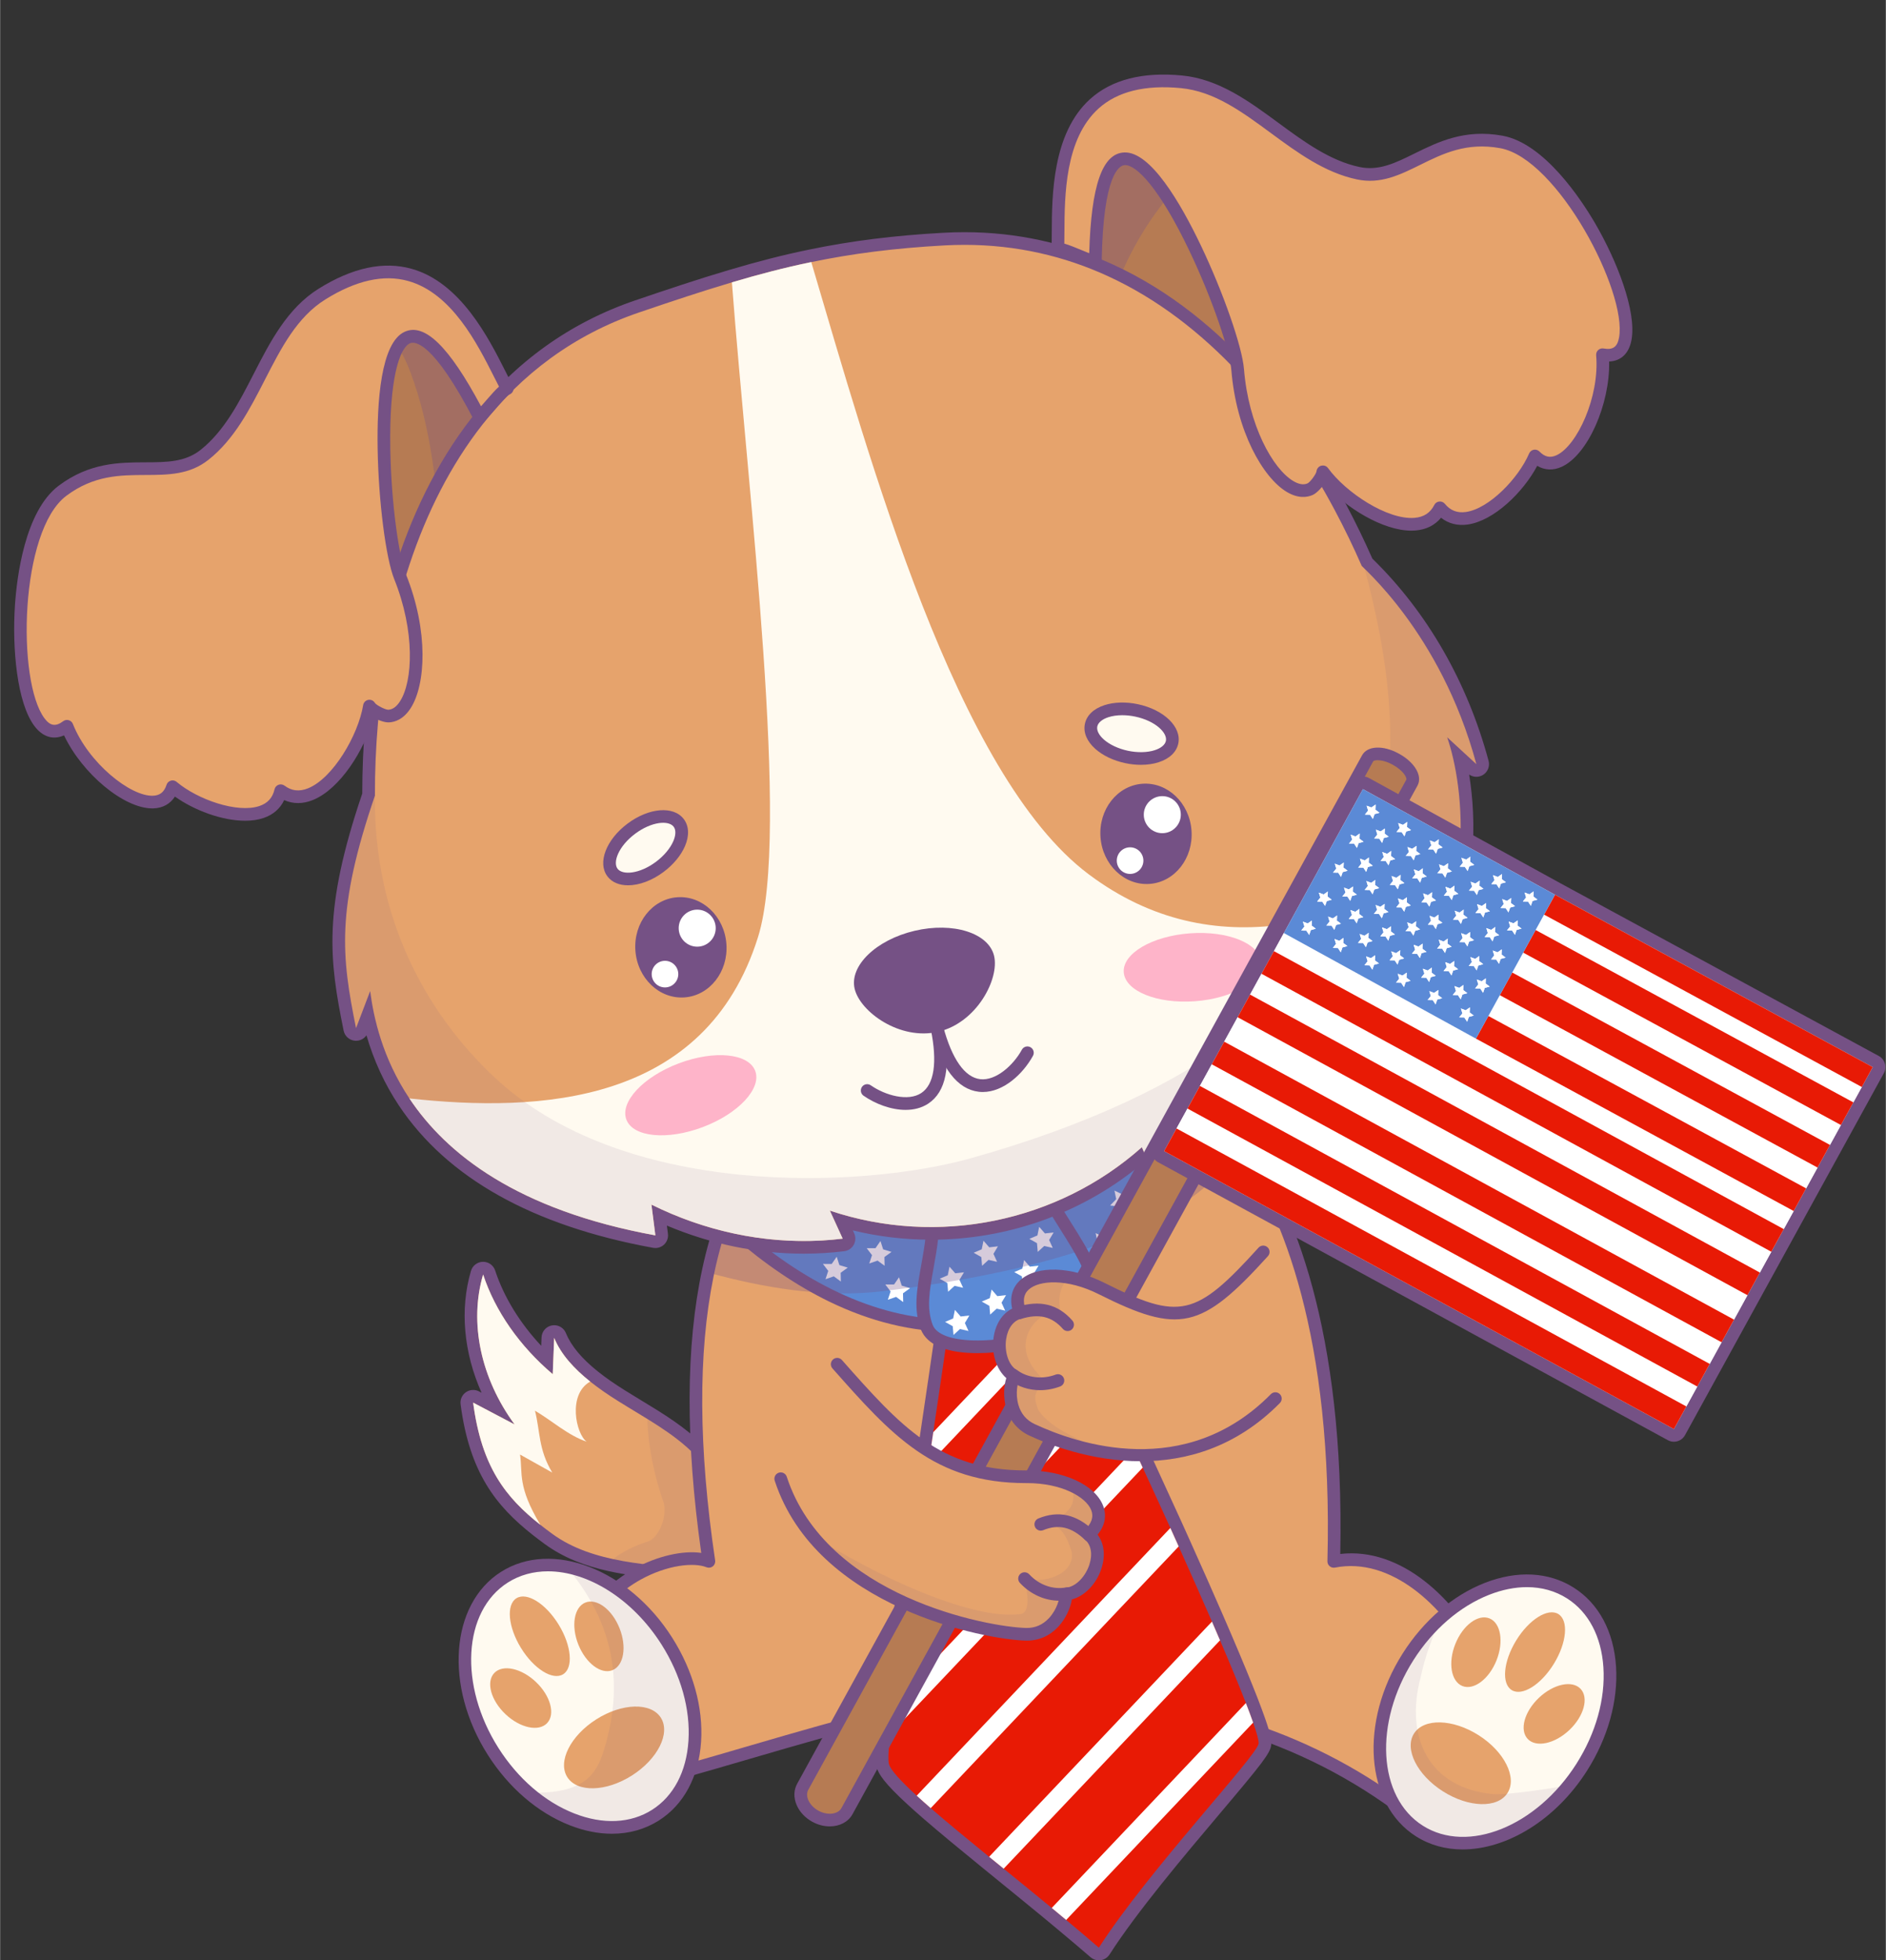 <?xml version="1.0" encoding="UTF-8"?>
<!DOCTYPE svg PUBLIC '-//W3C//DTD SVG 1.0//EN'
          'http://www.w3.org/TR/2001/REC-SVG-20010904/DTD/svg10.dtd'>
<svg data-name="Layer 1" height="2079" preserveAspectRatio="xMidYMid meet" version="1.0" viewBox="-7.6 -79.1 2000.8 2079.1" width="2001" xmlns="http://www.w3.org/2000/svg" xmlns:xlink="http://www.w3.org/1999/xlink" zoomAndPan="magnify"
><rect x="-7.6" y="-79.1" width="2000.8" height="2079.1" fill="#333333" stroke="none"/><g
  ><g
    ><g id="change1_3"
      ><path d="M736.256,1592.605c-.233,0-.467-.013-.7-.036-7.63-.8-15.397-1.506-23.227-2.218-48.966-4.448-99.601-9.051-138.296-37.423-4.948-3.635-8.947-6.666-12.587-9.543-37.677-29.724-64.655-63.892-73.835-134.02-.326-2.49,.763-4.953,2.824-6.387,1.146-.797,2.49-1.204,3.836-1.204,1.073,0,2.149,.256,3.133,.774,7.091,3.74,14.189,7.476,21.288,11.209-25.982-45.834-33.631-97.772-20.283-143.071,.832-2.821,3.4-4.773,6.339-4.819h.107c2.897,0,5.473,1.86,6.38,4.619,11.006,33.476,32.576,66.198,61.345,93.353,.238-5.915,.963-24.275,.963-24.275,.125-3.159,2.436-5.803,5.55-6.351,.39-.069,.781-.102,1.166-.102,2.69,0,5.172,1.621,6.216,4.179,6.015,14.736,17.855,29.005,36.197,43.629,8.163,6.498,17.514,13.03,28.584,19.961,5.862,3.687,11.811,7.292,17.767,10.901,22.868,13.856,46.516,28.185,64.907,47.034,23.474,24.072,36.093,55.084,33.752,82.955-1.724,20.555-11.222,37.685-27.467,49.54-1.155,.843-2.544,1.292-3.961,1.292Z" fill="#e6a36c"
      /></g
      ><g id="change2_22"
      ><path d="M504.854,1272.586c12.773,38.853,38.763,76.013,73.86,105.749,.531-12.835,1.034-25.66,1.542-38.503,7.209,17.662,21.42,32.942,38.229,46.343,9.211,7.335,19.163,14.116,29.206,20.404,28.341,17.819,58.975,33.918,81.431,56.93,37.85,38.812,44.778,94.901,7.134,122.379-54.081-5.672-114.925-6.608-158.252-38.378-4.259-3.128-8.398-6.236-12.394-9.396-36.737-28.982-62.396-61.304-71.34-129.62,14.647,7.722,29.322,15.435,43.975,23.139-36.019-49.157-48.389-108.15-33.392-159.047h0Zm.002-13.436c-.07,0-.14,0-.211,.002-5.88,.091-11.018,3.996-12.68,9.637-12.035,40.842-7.685,86.802,11.255,129.235-.895-.472-1.789-.943-2.683-1.415-1.968-1.038-4.121-1.551-6.266-1.551-2.696,0-5.38,.81-7.675,2.407-4.122,2.868-6.301,7.795-5.649,12.774,9.475,72.375,37.371,107.681,76.341,138.425,3.656,2.89,7.714,5.968,12.762,9.676,40.21,29.485,91.791,34.172,141.673,38.705,8.004,.727,15.565,1.414,23.132,2.208,.468,.049,.936,.073,1.402,.073,2.836,0,5.612-.898,7.922-2.584,17.866-13.042,28.309-31.855,30.201-54.408,2.499-29.786-10.824-62.76-35.638-88.205-18.99-19.461-43.007-34.014-66.234-48.089-5.838-3.537-11.875-7.196-17.664-10.836-10.871-6.807-20.018-13.194-27.987-19.54-17.415-13.884-28.591-27.267-34.159-40.91-2.09-5.12-7.055-8.36-12.433-8.36-.772,0-1.551,.067-2.333,.204-6.228,1.094-10.85,6.383-11.1,12.702l-.253,6.392c-.033,.842-.067,1.685-.1,2.527-22.609-24.06-39.607-51.686-48.86-79.83-1.815-5.52-6.968-9.24-12.763-9.24h0Z" fill="#755185"
      /></g
    ></g
    ><g id="change2_12" opacity=".1"
    ><path d="M729.122,1463.509c-14.275-14.631-31.86-26.464-50.056-37.725,.916,30.442,7.603,61.277,17.61,89.629,3.359,16.796-6.718,36.95-16.796,40.309-14.539,4.474-26.803,10.843-37.37,18.669,30.49,6.594,63.196,8.293,93.747,11.497,37.643-27.478,30.716-83.567-7.135-122.379Z" fill="#755185"
    /></g
    ><g id="change3_6"
    ><path d="M538.245,1431.633c-14.653-7.705-29.328-15.417-43.975-23.139,8.944,68.316,34.603,100.638,71.34,129.62-24.568-40.854-18.639-54.388-21.574-74.553,10.347,5.687,23.803,13.43,34.172,19.124-14.873-24.715-12.691-43.572-18.338-65.635,17.637,10.281,35.252,26.369,54.83,32.84-11.207-7.847-20.553-50.048,3.785-63.716-16.809-13.401-31.02-28.681-38.229-46.343-.509,12.843-1.011,25.668-1.542,38.504-35.097-29.736-61.087-66.897-73.86-105.749-14.998,50.897-2.628,109.89,33.392,159.047Z" fill="#fffaf0"
    /></g
  ></g
  ><g
  ><g id="change1_9"
    ><path d="M634.375,1822.186c169.798-43.459,316.165-99.577,425.533-101.941,156.533-3.384,295.677,27.659,415.652,115.433,41.124-47.212,41.938-110.022,85.016-155.855-28.375-57.424-87.767-115.795-153.172-102.942,12.012-467.458-202.964-533.393-202.964-533.393,0,0-568.379-196.526-460.048,533.393-32.688-13.166-126.321,16.732-142.392,105.106,21.631,59.155,22.504,71.424,32.375,140.199Z" fill="#e6a36c"
    /></g
    ><g id="change2_25"
    ><path d="M1475.556,1842.397c-1.381,0-2.772-.423-3.964-1.296-109.91-80.412-244.442-117.786-411.54-114.138-74.339,1.607-165.955,28.339-272.04,59.293-48.601,14.181-98.856,28.844-151.971,42.438-1.849,.472-3.809,.138-5.398-.922-1.586-1.06-2.647-2.742-2.918-4.632l-1.752-12.242c-8.276-58.017-10.243-71.801-30.283-126.607-.41-1.122-.513-2.332-.3-3.507,10.138-55.75,48.386-84.332,70.282-96.411,23.911-13.184,51.136-19.312,70.628-16.474-33.759-238.33,1.65-402.714,105.289-488.709,58.676-48.688,140.481-71.368,236.561-65.608,72.201,4.33,126.22,22.772,128.483,23.553,2.06,.63,56.344,17.963,109.303,93.908,47.708,68.416,103.195,199.753,98.367,437.972,64.619-7.466,122.583,47.707,152.294,107.833,1.242,2.513,.792,5.534-1.127,7.578-21.218,22.572-31.664,49.206-42.724,77.407-10.489,26.738-21.334,54.392-42.122,78.257-1.322,1.519-3.187,2.306-5.07,2.306Zm-393.611-129.11c157.369,0,285.998,37.144,392.471,113.272,16.738-20.975,26.027-44.659,35.822-69.633,10.515-26.811,21.37-54.487,42.25-78.195-28.48-54.74-84.647-106.885-143.788-95.256-1.999,.377-4.074-.144-5.631-1.46s-2.434-3.267-2.382-5.308c6.134-238.688-48.274-369.313-94.997-436.863-50.326-72.759-102.714-89.778-103.237-89.942-2.354-.807-216.694-72.936-352.334,39.67-101.174,83.994-134.509,247.617-99.081,486.321,.353,2.382-.595,4.773-2.487,6.262-1.891,1.493-4.437,1.85-6.669,.958-13.24-5.337-41.44-2.569-69.721,13.026-19.576,10.796-53.593,36.15-63.216,85.277,19.932,54.687,21.98,69.052,30.331,127.581l.689,4.812c50.234-13.013,98.012-26.952,144.283-40.454,106.997-31.219,199.404-58.184,275.514-59.831,7.455-.161,14.855-.239,22.184-.239Z" fill="#755185"
    /></g
  ></g
  ><g
  ><g
    ><g id="change3_5"
      ><ellipse cx="607.587" cy="1719.84" fill="#fffaf0" rx="109.171" ry="149.481" transform="rotate(-32.42 607.587 1719.84)"
      /></g
      ><g id="change2_27"
      ><path d="M641.616,1865.741c-14.442,0-29.615-3.002-44.981-9.034-33.859-13.295-64.711-39.837-86.876-74.734-46.175-72.703-39.857-159.726,14.084-193.986,53.944-34.26,135.393-2.982,181.57,69.721,22.164,34.897,33.07,74.107,30.709,110.405-2.413,37.085-18.321,66.766-44.794,83.581-14.713,9.343-31.641,14.047-49.713,14.047Zm-67.97-278.335c-15.301,0-29.856,3.831-42.599,11.924-47.687,30.288-52.148,108.988-9.945,175.439,20.648,32.512,49.217,57.167,80.443,69.429,30.496,11.977,59.821,10.612,82.579-3.848,22.758-14.453,36.463-40.418,38.589-73.11,2.178-33.476-7.994-69.817-28.644-102.329-30.926-48.694-78.464-77.506-120.423-77.506Z" fill="#755185"
      /></g
    ></g
    ><g id="change1_5"
    ><ellipse cx="643.809" cy="1774.193" fill="#e6a36c" rx="58.785" ry="35.271" transform="rotate(-32.421 643.809 1774.193)"
    /></g
    ><g id="change1_6"
    ><ellipse cx="564.986" cy="1656.273" fill="#e6a36c" rx="23.514" ry="47.315" transform="rotate(-31.492 564.986 1656.273)"
    /></g
    ><g id="change1_7"
    ><ellipse cx="627.733" cy="1656.393" fill="#e6a36c" rx="23.514" ry="38.63" transform="rotate(-21.796 627.733 1656.393)"
    /></g
    ><g id="change1_8"
    ><ellipse cx="544.72" cy="1721.834" fill="#e6a36c" rx="23.514" ry="38.63" transform="rotate(-46.534 544.72 1721.834)"
    /></g
    ><g id="change2_30" opacity=".1"
    ><path d="M699.742,1661.309c-27.514-43.32-67.732-71.4-106.454-78.695,44.202,51.67,64.416,115.517,39.563,194.81-7.708,25.052-20.751,46.78-79.9,44.651,42.912,37.035,96.328,48.365,134.776,23.946,50.895-32.325,56.275-115.024,12.014-184.712Z" fill="#755185"
    /></g
  ></g
  ><g
  ><g
    ><g id="change4_1"
      ><path d="M1158.186,1993.282c-1.604,0-3.166-.574-4.394-1.637-10.378-8.972-21.697-18.56-34.605-29.31-4.627-3.861-9.275-7.719-13.952-11.599l-1.358-1.125c-16.499-13.61-32.83-26.896-50.938-41.612l-15.459-12.6c-20.424-16.651-43.751-35.753-62.139-51.732-6.389-5.587-11.006-9.703-14.986-13.361-24.856-22.704-29.788-31.21-31.333-36.53-1.009-3.487-1.609-10.028,.81-34.087,.986-9.621,2.291-20.755,3.884-33.106,3.118-24.085,7.484-55.012,14.158-100.291,1.373-9.3,2.819-18.964,4.319-28.972,0,0,5.97-40.031,8.778-58.817,3.092-20.673,6.349-42.465,9.746-65.326,1.681-11.189,3.392-22.605,5.104-34.283,5.313-35.671,10.981-74.337,17.33-118.229,.482-3.336,3.346-5.757,6.641-5.757,.246,0,.492,.013,.74,.039,8.846,.971,18.037,1.463,27.322,1.463,23.06,0,47.413-2.998,72.382-8.913,7.168-1.703,14.53-3.69,21.88-5.908,.643-.194,1.296-.285,1.939-.285,2.49,0,4.847,1.391,6.01,3.713,1.219,2.437,2.472,4.98,3.725,7.551,8.698,17.524,19.218,39.233,32.138,66.33l.853,1.791c2.723,5.721,5.495,11.55,8.268,17.458,7.614,16.028,16.118,34.159,26.748,57.026l9.005,19.42c8.572,18.524,17.896,38.869,29.345,64.037l8.846,19.643c13.066,29.045,24.954,55.888,35.341,79.792,2.957,6.794,5.818,13.453,8.578,19.879,11.357,26.535,20.617,48.983,27.531,66.72,3.2,8.326,5.739,15.178,7.773,20.978,5.946,17.002,6.448,22.234,6.154,25.108-.702,6.744-11.28,19.909-52.662,68.885-37.383,44.243-88.58,104.835-117.866,150.554-1.051,1.64-2.764,2.746-4.693,3.025-.321,.046-.645,.069-.964,.069Z" fill="#e81a05"
      /></g
      ><g id="change2_5"
      ><path d="M1124.056,1308.021c1.21,2.418,2.452,4.938,3.695,7.491,9.472,19.08,20.356,41.619,32.113,66.275,2.989,6.282,6.046,12.698,9.103,19.214,8.666,18.241,17.635,37.421,26.738,57.004,2.989,6.416,5.979,12.899,9.002,19.416,9.809,21.196,19.651,42.728,29.325,63.991,2.956,6.584,5.912,13.134,8.835,19.618,12.496,27.78,24.488,54.82,35.304,79.712,2.956,6.785,5.812,13.436,8.567,19.852,10.984,25.664,20.389,48.405,27.444,66.511,3.023,7.86,5.609,14.813,7.693,20.759,4.031,11.522,6.113,19.248,5.811,22.204-1.311,12.597-117.771,135.742-169.501,216.495-11.186-9.674-22.842-19.517-34.7-29.392-5.072-4.233-10.178-8.465-15.318-12.731-17.065-14.075-34.33-28.116-50.991-41.653-5.24-4.266-10.38-8.465-15.452-12.597-23.11-18.845-44.542-36.447-61.976-51.596-5.341-4.669-10.313-9.069-14.847-13.235-16.696-15.251-27.545-26.974-29.426-33.457-1.109-3.83-.672-14.512,1.041-31.543,.941-9.17,2.218-20.155,3.863-32.919,3.393-26.201,8.196-59.826,14.142-100.169,1.612-10.917,3.325-22.339,5.106-34.23,5.274-35.505,11.253-75.244,17.736-118.879,1.68-11.185,3.393-22.607,5.106-34.296,5.509-36.984,11.286-76.454,17.333-118.241,9.264,1.016,18.632,1.502,28.053,1.502,24.533,0,49.441-3.293,73.931-9.093,7.491-1.78,14.914-3.796,22.271-6.013h0Zm0-13.438c-1.287,0-2.591,.185-3.877,.573-7.247,2.184-14.481,4.137-21.501,5.805-24.451,5.792-48.282,8.729-70.823,8.729-9.04,0-17.985-.479-26.588-1.422-.497-.055-.991-.081-1.479-.081-6.593,0-12.318,4.842-13.283,11.513-6.387,44.142-12.054,82.801-17.325,118.186-1.715,11.704-3.426,23.111-5.103,34.281-3.368,22.669-6.598,44.267-9.663,64.768-2.84,18.998-5.54,37.054-8.077,54.131l-.589,3.936c-1.57,10.485-3.084,20.594-4.518,30.305-6.684,45.351-11.055,76.316-14.175,100.406-1.595,12.368-2.908,23.561-3.904,33.273-2.403,23.897-2.003,31.737-.581,36.65,1.897,6.539,7.239,15.862,33.27,39.641,4.048,3.719,8.703,7.869,15.066,13.43,18.429,16.015,41.834,35.183,62.327,51.893l6.934,5.653,8.527,6.95c17.29,14.047,34.186,27.793,50.925,41.598l2.514,2.087c4.272,3.545,8.52,7.07,12.745,10.595,12.93,10.769,24.219,20.33,34.519,29.239,2.457,2.125,5.583,3.273,8.789,3.273,.641,0,1.286-.046,1.928-.139,3.858-.56,7.283-2.767,9.386-6.05,29.047-45.344,80.079-105.741,117.341-149.841,44.499-52.665,53.299-63.749,54.211-72.512,.463-4.537-.463-10.795-6.493-28.032-2.051-5.853-4.613-12.768-7.834-21.145-6.962-17.867-16.251-40.382-27.632-66.975-2.786-6.488-5.643-13.143-8.601-19.932-10.411-23.962-22.313-50.834-35.368-79.857l-1.477-3.278c-2.438-5.408-4.896-10.859-7.354-16.332-11.495-25.266-20.825-45.625-29.389-64.13l-3.303-7.13c-1.91-4.127-3.812-8.235-5.714-12.317-10.653-22.918-19.165-41.064-26.782-57.096-2.827-6.026-5.682-12.024-8.482-17.908l-.625-1.313c-12.941-27.138-23.476-48.88-32.211-66.477-1.219-2.505-2.483-5.067-3.713-7.526-2.324-4.646-7.038-7.428-12.017-7.428h0Z" fill="#755185"
      /></g
    ></g
    ><g fill="#fff" id="change5_2"
    ><path d="M1127.752,1315.512l-150.388,158.651c1.68-11.185,3.393-22.607,5.106-34.296l119.316-125.833c7.491-1.78,14.914-3.796,22.271-6.013,1.21,2.418,2.452,4.938,3.695,7.491Z"
      /><path d="M1168.968,1401.001l-214.447,226.271c1.612-10.917,3.325-22.339,5.106-34.23l200.238-211.255c2.989,6.282,6.046,12.698,9.103,19.214Z"
      /><path d="M1204.709,1477.421l-268.193,282.939c.941-9.17,2.218-20.155,3.863-32.919l255.327-269.435c2.989,6.416,5.979,12.899,9.002,19.416Z"
      /><path d="M1242.869,1561.03l-263.12,277.564c-5.341-4.669-10.313-9.069-14.847-13.235l269.132-283.947c2.956,6.584,5.912,13.134,8.835,19.618Z"
      /><path d="M1286.739,1660.594l-229.563,242.193c-5.24-4.266-10.38-8.465-15.452-12.597l236.448-249.448c2.956,6.785,5.812,13.436,8.567,19.852Z"
      /><path d="M1321.875,1747.864l-198.39,209.307c-5.072-4.233-10.178-8.465-15.318-12.731l206.015-217.335c3.023,7.86,5.609,14.813,7.693,20.759Z"
    /></g
  ></g
  ><g
  ><g
    ><g id="change3_3"
      ><ellipse cx="1578.373" cy="1736.635" fill="#fffaf0" rx="149.481" ry="109.171" transform="rotate(-57.58 1578.373 1736.635)"
      /></g
      ><g id="change2_17"
      ><path d="M1544.129,1882.385c-17.712,0-34.647-4.465-49.499-13.896-53.941-34.26-60.259-121.283-14.084-193.986,22.166-34.897,53.018-61.438,86.876-74.734,34.593-13.581,68.226-11.8,94.693,5.012,26.473,16.815,42.381,46.496,44.794,83.581,2.36,36.298-8.545,75.508-30.709,110.405-33.463,52.686-85.451,83.617-132.07,83.617Zm68.229-278.19c-12.775,0-26.281,2.687-40.026,8.083-31.226,12.262-59.795,36.918-80.443,69.429-42.204,66.451-37.743,145.151,9.945,175.439,47.689,30.294,120.82,.869,163.022-65.582,20.65-32.512,30.823-68.852,28.644-102.329-2.126-32.692-15.831-58.657-38.589-73.11-12.5-7.939-26.985-11.931-42.553-11.931Z" fill="#755185"
      /></g
    ></g
    ><g id="change1_10"
    ><ellipse cx="1542.15" cy="1790.989" fill="#e6a36c" rx="35.271" ry="58.785" transform="rotate(-57.579 1542.15 1790.989)"
    /></g
    ><g id="change1_11"
    ><ellipse cx="1620.973" cy="1673.068" fill="#e6a36c" rx="47.315" ry="23.514" transform="rotate(-58.508 1620.973 1673.068)"
    /></g
    ><g id="change1_12"
    ><ellipse cx="1558.226" cy="1673.188" fill="#e6a36c" rx="38.63" ry="23.514" transform="rotate(-68.204 1558.226 1673.188)"
    /></g
    ><g id="change1_13"
    ><ellipse cx="1641.239" cy="1738.629" fill="#e6a36c" rx="38.63" ry="23.514" transform="rotate(-43.466 1641.239 1738.63)"
    /></g
    ><g id="change2_20" opacity=".1"
    ><path d="M1575.796,1823.652c-67.182-6.718-93.086-59.664-76.291-123.488,4.948-23.089,12.728-44.44,22.679-64.39-13.292,11.736-25.548,25.925-35.967,42.33-44.261,69.689-38.882,152.387,12.014,184.712,35.837,22.762,110.998,6.693,158.569-48.548-13.268,2.539-64.89,10.754-81.005,9.383Z" fill="#755185"
    /></g
  ></g
  ><g
  ><g id="change6_1"
    ><path d="M689.729,1133.503c77.774,110.219,264.892,271.271,454.907,150.296,77.754-49.502,148.899-150.451,181.439-257.333-278.293,270.778-349.186,186.687-636.346,107.037Z" fill="#5b8ad6"
    /></g
    ><g id="change2_1"
    ><path d="M1002.996,1333.356c-42.921,0-86.866-10.642-130.835-31.964-68.714-33.322-138.964-94.636-187.921-164.016-1.637-2.323-1.639-5.419-.003-7.742,1.635-2.319,4.556-3.369,7.289-2.605,42.351,11.747,80.55,23.76,114.251,34.359,198.839,62.534,281.133,88.41,515.615-139.738,2.201-2.132,5.564-2.513,8.181-.922,2.618,1.598,3.823,4.76,2.929,7.693-32.974,108.309-105.301,210.775-184.258,261.047-45.921,29.235-94.879,43.888-145.249,43.888Zm-296.255-188.075c83.519,109.007,257.147,245.639,434.288,132.849,70.173-44.676,135.031-132.279,170.015-227.935-225.637,213.219-316.528,184.637-509.296,124.009-28.526-8.972-60.285-18.957-95.007-28.923Z" fill="#755185"
    /></g
  ></g
  ><g
  ><g id="change6_2"
    ><path d="M981.296,1231.107c-4.123,39.68-16.506,69.799-5.527,97.792,17.575,42.018,162.377,11.327,178.495-22.157,9.11-31.619-28.057-77.623-43.11-105.026-23.414-42.62-124.719-20.066-129.858,29.39Z" fill="#5b8ad6"
    /></g
    ><g id="change2_6"
    ><path d="M1029.293,1356.014c-1.54,0-3.059-.02-4.561-.059-29.717-.781-48.791-9.241-55.16-24.465-8.406-21.424-4.524-42.986-.028-67.95,1.891-10.504,3.846-21.362,5.07-33.129,3.103-29.861,35.281-49.449,65.795-55.616,34.789-7.027,64.868,2.27,76.635,23.688,3.18,5.79,7.499,12.626,12.072,19.863,17.627,27.903,39.565,62.629,31.605,90.257-.105,.361-.239,.715-.402,1.053-12.385,25.725-80.955,46.358-131.025,46.358Zm33.071-170.003c-6.479,0-13.051,.692-19.294,1.952-24.862,5.026-52.708,20.886-55.093,43.839h0c-1.274,12.262-3.275,23.373-5.209,34.116-4.306,23.904-7.704,42.783-.745,60.527,4.058,9.697,19.371,15.457,43.06,16.08,50.736,1.247,113.628-20.968,122.883-38.22,5.777-21.815-14.161-53.379-30.211-78.782-4.686-7.417-9.111-14.421-12.49-20.571-7.435-13.532-24.805-18.941-42.903-18.941Zm-81.068,45.096h0Z" fill="#755185"
    /></g
  ></g
  ><g fill="#fff" id="change5_3"
  ><path d="M998.212 1290.924L1005.068 1284.635 1014.136 1286.717 1010.273 1278.253 1015.056 1270.273 1005.812 1271.331 999.7 1264.316 997.851 1273.434 989.29 1277.08 997.39 1281.657 998.212 1290.924z"
    /><path d="M1034.259 1263.38L1041.115 1257.091 1050.183 1259.173 1046.32 1250.709 1051.103 1242.729 1041.859 1243.787 1035.747 1236.772 1033.898 1245.89 1025.337 1249.535 1033.437 1254.112 1034.259 1263.38z"
    /><path d="M1042.838 1315.15L1049.694 1308.861 1058.762 1310.944 1054.899 1302.48 1059.682 1294.499 1050.438 1295.557 1044.326 1288.542 1042.477 1297.661 1033.916 1301.306 1042.016 1305.883 1042.838 1315.15z"
    /><path d="M1093.34 1248.66L1100.196 1242.37 1109.264 1244.453 1105.402 1235.989 1110.185 1228.008 1100.941 1229.067 1094.829 1222.051 1092.979 1231.17 1084.418 1234.815 1092.518 1239.392 1093.34 1248.66z"
    /><path d="M1077.326 1283.881L1084.183 1277.591 1093.251 1279.674 1089.388 1271.21 1094.171 1263.229 1084.927 1264.288 1078.815 1257.272 1076.965 1266.391 1068.405 1270.036 1076.505 1274.613 1077.326 1283.881z"
    /><path d="M1003.941 1336.734L1010.798 1330.445 1019.866 1332.528 1016.003 1324.064 1020.786 1316.083 1011.542 1317.141 1005.43 1310.126 1003.58 1319.245 995.019 1322.89 1003.12 1327.467 1003.941 1336.734z"
  /></g
  ><g fill="#fff"
  ><g id="change5_1"
    ><path d="M868.13 1277.632L876.915 1274.567 884.42 1280.065 884.22 1270.764 891.769 1265.325 882.86 1262.642 880.02 1253.781 874.715 1261.425 865.411 1261.387 871.041 1268.795 868.13 1277.632z"
      /><path d="M914.564 1260.939L923.349 1257.874 930.854 1263.372 930.653 1254.071 938.202 1248.632 929.294 1245.949 926.454 1237.088 921.149 1244.732 911.845 1244.694 917.475 1252.102 914.564 1260.939z"
      /><path d="M934.27 1299.412L943.055 1296.347 950.56 1301.846 950.359 1292.545 957.908 1287.106 949 1284.423 946.16 1275.562 940.855 1283.206 931.551 1283.168 937.181 1290.576 934.27 1299.412z"
    /></g
    ><g id="change5_67"
    ><path d="M1163.819 1253.781L1167.662 1245.308 1176.82 1243.67 1169.95 1237.397 1171.222 1228.18 1163.132 1232.777 1154.76 1228.718 1156.632 1237.833 1150.185 1244.541 1159.431 1245.577 1163.819 1253.781z"
      /><path d="M1183.775 1208.654L1187.618 1200.18 1196.777 1198.542 1189.906 1192.269 1191.178 1183.052 1183.088 1187.649 1174.716 1183.591 1176.588 1192.705 1170.141 1199.414 1179.387 1200.45 1183.775 1208.654z"
    /></g
  ></g
  ><g id="change2_15" opacity=".3"
  ><path d="M928.455,1290.352c349.043-41.692,374.655-153.36,379.999-158.223-51.614-72.529-104.014-88.641-104.014-88.641,0,0-395.785-158.738-460.936,227.089,56.573,15.485,121.417,27.364,184.951,19.775Z" fill="#755185"
  /></g
  ><g
  ><g
    ><g id="change7_1"
      ><path d="M531.783,344.652c-45.703,69.483-75.826,148.466-87.627,229.763-52.904-15.527-98.244-56.489-112.46-108.423-14.216-51.934,15.826-160.171,62.165-190.468,46.339-30.297,106.184,23.813,137.922,69.127Z" fill="#b67b53"
      /></g
      ><g id="change2_7"
      ><path d="M444.156,581.134c-.635,0-1.271-.09-1.893-.272-56.866-16.691-102.811-61.083-117.048-113.096-14.903-54.441,16.181-165.965,64.97-197.863,52.752-34.497,117.287,28.333,147.099,70.896,1.58,2.255,1.624,5.245,.11,7.547-45.023,68.452-74.967,146.96-86.589,227.036-.28,1.927-1.383,3.638-3.021,4.689-1.094,.702-2.355,1.064-3.628,1.064Zm-21.045-307.597c-8.829,0-17.455,2.303-25.574,7.611-43.944,28.733-72.892,133.646-59.36,183.07,12.42,45.376,51.455,84.493,100.524,101.408,12.438-77.791,41.7-153.87,84.946-220.797-21.46-29.328-62.849-71.293-100.536-71.293Z" fill="#755185"
      /></g
    ></g
    ><g
    ><g id="change7_3"
      ><path d="M1112.876,200.89c71.909,41.783,134.114,99.021,180.957,166.505,40.414-37.505,62.707-94.396,52.251-147.216-10.456-52.82-85.645-136.272-140.634-142.704-54.989-6.432-84.395,68.699-92.574,123.414Z" fill="#b67b53"
      /></g
      ><g id="change2_33"
      ><path d="M1293.834,374.114c-.241,0-.482-.013-.723-.039-1.935-.21-3.686-1.248-4.796-2.847-46.142-66.474-107.976-123.367-178.814-164.528-2.38-1.384-3.676-4.079-3.269-6.804,7.683-51.394,37.392-136.456,99.999-129.092,57.896,6.771,135.483,92.699,146.443,148.072,10.473,52.9-10.83,113.129-54.271,153.444-1.248,1.16-2.883,1.794-4.57,1.794Zm-173.598-176.697c68.567,40.59,128.708,95.614,174.558,159.678,36.362-37.036,53.836-89.461,44.7-135.611-9.949-50.269-82.676-131.235-134.824-137.335-50.749-5.918-76.886,69.054-84.434,113.269Z" fill="#755185"
      /></g
    ></g
    ><g id="change2_31" opacity=".3"
    ><path d="M402.875,270.746c10.215,13.726,18.747,28.79,25.07,45.461,22.114,59.708,28.213,122.328,31.716,185.942,15.783-55.51,40.114-108.837,72.121-157.497-29.716-42.427-84.069-92.555-128.908-73.907Z" fill="#755185"
    /></g
    ><g id="change2_24" opacity=".3"
    ><path d="M1258.665,101.591c-18.018-13.109-36.543-22.166-53.215-24.116-54.989-6.432-84.395,68.699-92.574,123.414,20.16,11.714,39.523,24.683,58.033,38.712,18.419-53.194,47.423-101.314,87.756-138.01Z" fill="#755185"
    /></g
    ><g
    ><g id="change1_2"
      ><path d="M845.147,1243.808c-48.671,0-96.793-9.887-143.03-29.389-3.636-1.542-7.105-3.067-10.445-4.589l2.606,20.42c.271,2.126-.487,4.251-2.042,5.724-1.26,1.194-2.918,1.844-4.622,1.844-.4,0-.804-.036-1.206-.108-125.916-22.979-215.195-72.808-265.356-148.103-18.341-27.532-31.249-58.506-38.512-92.343l-6.251,16.412c-.997,2.621-3.51,4.33-6.277,4.33-.184,0-.367-.007-.553-.023-2.984-.246-5.444-2.431-6.036-5.367-14.978-74.15-22.039-125.918,19.912-249.011-.03-25.617,1.06-51.325,3.241-76.423,7.778-90.58,33.542-219.619,112.107-319.935,44.961-57.494,101.968-98.31,169.434-121.312,32.238-10.981,66.517-22.461,98.789-32.018,31.105-9.244,58.042-16.118,84.769-21.629,44.951-9.323,90.253-14.991,142.556-17.839,7.136-.385,14.334-.582,21.393-.582,53.933,0,106.019,11.349,154.813,33.731,120.684,55.394,199.377,167.38,244.142,251.57,10.03,18.829,19.497,38.369,28.142,58.079,.443,.443,1.051,1.033,1.809,1.776,56.826,55.701,98.546,128.509,120.65,210.555,.779,2.89-.448,5.944-3.006,7.496-1.078,.653-2.282,.971-3.479,.971-1.647,0-3.282-.604-4.555-1.778l-13.564-12.492c5.416,23.507,10.943,61.028,6.756,106.905-7.155,78.237-44.015,188.862-178.986,271.6-1.071,.656-2.288,.991-3.512,.991-.828,0-1.658-.154-2.45-.463-1.96-.768-3.446-2.411-4.017-4.435-1.766-6.279-3.533-12.557-5.311-18.839-40.798,36.888-86.44,66.802-135.67,88.895-.874,.39-1.811,.587-2.751,.587-.82,0-1.64-.151-2.421-.453-1.673-.643-3.018-1.932-3.736-3.576l-7.164-16.359c-61.598,51.889-139.866,80.363-221.444,80.366-32.176,0-63.977-4.458-94.741-13.269,2.452,5.357,4.899,10.714,7.337,16.071,.884,1.949,.791,4.199-.256,6.065-1.045,1.867-2.916,3.123-5.039,3.385-13.809,1.699-27.947,2.562-42.023,2.562Z" fill="#e6a36c"
      /></g
      ><g id="change2_29"
      ><path d="M1015.623,180.585c55.444,0,106.103,12.059,152.014,33.117,104.743,48.079,184.882,143.054,241.011,248.618,10.208,19.165,19.637,38.686,28.233,58.334-.011-.002-.021-.003-.029-.003-2.084-.003,83.856,69.678,121.842,210.676-10.315-9.511-20.664-19.014-30.979-28.525,8.793,25.468,17.957,72.142,12.926,127.266-7.722,84.436-48.818,188.639-175.807,266.483-2.751-9.774-5.501-19.549-8.293-29.348-1.725,1.614-3.45,3.229-5.215,4.818-40.926,37.524-87.159,68.048-136.692,90.275-3.595-8.23-7.23-16.484-10.825-24.714-62.156,55.309-142.418,84.694-223.942,84.694-35.941,0-72.116-5.707-107.112-17.421,4.541,9.904,9.083,19.809,13.592,29.722-13.641,1.68-27.404,2.513-41.203,2.513-47.406,0-95.279-9.823-140.418-28.861-7.169-3.04-14.279-6.266-21.279-9.759,1.391,10.888,2.782,21.776,4.165,32.632-146.621-26.758-221.84-86.483-260.969-145.218-28.615-42.956-37.918-85.386-41.642-113.946-4.986,13.115-10.006,26.237-14.992,39.352-15.385-76.164-21.368-125.45,20.033-246.532,.06-.186,.127-.34,.186-.527-.058,.048-.115,.096-.173,.144-.054-25.284,.981-50.927,3.215-76.611,9.865-114.896,43.26-230.261,110.704-316.374,41.613-53.215,96.257-95.211,166.312-119.096,35.781-12.189,67.817-22.84,98.528-31.937,28.544-8.483,55.945-15.661,84.216-21.491,42.939-8.905,87.832-14.785,141.566-17.709,7.082-.383,14.092-.572,21.025-.572h0Zm0-13.437c-7.178,0-14.496,.199-21.75,.591-52.648,2.864-98.266,8.574-143.569,17.969-26.895,5.547-54.009,12.465-85.316,21.768-32.386,9.593-66.738,21.096-99.033,32.098-68.727,23.432-126.785,64.996-172.564,123.538-79.58,101.608-105.65,232.005-113.506,323.501-2.167,24.915-3.265,50.439-3.266,75.883-42.108,123.96-34.937,176.409-19.778,251.452,1.185,5.866,6.106,10.241,12.07,10.731,.371,.03,.74,.046,1.107,.046,4.454,0,8.576-2.211,11.056-5.808,7.801,26.858,19.301,51.763,34.39,74.414,51.21,76.869,141.963,127.668,269.74,150.987,.803,.146,1.611,.218,2.413,.218,3.408,0,6.724-1.298,9.242-3.683,3.11-2.947,4.628-7.201,4.086-11.451l-1.105-8.655c46.983,19.763,95.86,29.777,145.308,29.777,14.35,0,28.766-.879,42.846-2.613,4.246-.523,7.989-3.036,10.08-6.768,2.091-3.732,2.28-8.237,.508-12.13-.48-1.055-.96-2.108-1.44-3.163,27.017,6.553,54.731,9.862,82.729,9.862,80.139,0,157.151-26.958,218.852-76.266,1.203,2.744,2.404,5.487,3.601,8.228,1.436,3.287,4.126,5.863,7.472,7.156,1.559,.602,3.201,.903,4.841,.903,1.878,0,3.754-.394,5.501-1.178,46.637-20.927,90.091-48.778,129.363-82.894,.797,2.828,1.593,5.657,2.389,8.485,1.141,4.052,4.121,7.359,8.041,8.894,1.593,.624,3.269,.934,4.938,.934,2.437,0,4.86-.66,6.991-1.966,137.345-84.192,174.871-196.949,182.165-276.715,3.219-35.274,.792-65.751-2.974-88.916,2.279,1.579,4.956,2.387,7.65,2.387,2.395,0,4.803-.639,6.957-1.944,5.118-3.1,7.57-9.211,6.013-14.988-22.419-83.214-64.758-157.081-122.441-213.615-.32-.313-.612-.598-.874-.855-8.572-19.462-17.936-38.75-27.847-57.358-45.245-85.095-124.876-198.335-247.265-254.513-49.683-22.788-102.712-34.342-157.619-34.342h0Z" fill="#755185"
      /></g
    ></g
    ><g id="change3_1"
    ><path d="M1540.642,830.068c-7.722,84.436-48.818,188.639-175.807,266.483-2.751-9.774-5.501-19.549-8.293-29.348-1.725,1.614-3.45,3.229-5.215,4.818-40.926,37.524-87.159,68.049-136.692,90.275-3.595-8.23-7.23-16.484-10.825-24.714-89.559,79.692-216.676,105.559-331.053,67.273,4.541,9.904,9.083,19.809,13.592,29.721-60.502,7.451-123.342-1.768-181.621-26.348-7.169-3.04-14.279-6.265-21.279-9.759,1.391,10.888,2.782,21.776,4.165,32.632-146.621-26.758-221.84-86.483-260.969-145.218,137.997,15.053,314.153,6.764,369.905-171.188,34.454-109.989-10.362-465.554-27.734-694.338,28.544-8.483,55.945-15.661,84.216-21.491,62.482,210.637,153.915,543.903,294.215,649.176,134.389,100.834,280.539,48.225,393.395-17.973Z" fill="#fffaf0"
    /></g
    ><g
    ><g
      ><g id="change3_2"
        ><ellipse cx="677.263" cy="819.993" fill="#fffaf0" rx="43.908" ry="25.247" transform="rotate(-36.766 677.263 819.993)"
        /></g
        ><g id="change2_2"
        ><path d="M658.64,859.841c-9.272,0-17.143-3.139-21.933-9.546h0c-10.729-14.358-1.319-38.919,21.423-55.911,22.741-16.986,48.963-19.049,59.688-4.694,5.537,7.41,5.954,17.596,1.171,28.68-4.248,9.848-12.27,19.515-22.592,27.231-12.592,9.408-26.253,14.24-37.757,14.24Zm-11.17-17.589c5.249,7.027,23.33,5.705,40.884-7.417,8.345-6.236,15.016-14.178,18.298-21.785,2.756-6.39,2.903-11.97,.403-15.316-5.244-7.017-23.322-5.705-40.884,7.417-17.555,13.115-23.945,30.081-18.702,37.101h0Z" fill="#755185"
        /></g
      ></g
      ><g id="change2_26"
      ><ellipse cx="714.702" cy="925.621" fill="#755185" rx="48.41" ry="53.251" transform="rotate(-4.179 714.702 925.621)"
      /></g
      ><g id="change5_4"
      ><circle cx="732" cy="905.29" fill="#fff" r="19.64"
      /></g
      ><g id="change5_5"
      ><circle cx="697.82" cy="954.03" fill="#fff" r="14.113"
      /></g
      ><g id="change8_1"
      ><ellipse cx="725.197" cy="1082.486" fill="#feb4c9" rx="73.061" ry="36.111" transform="rotate(-20.684 725.197 1082.486)"
      /></g
    ></g
    ><g
    ><g
      ><g id="change3_4"
        ><ellipse cx="1192.904" cy="699.035" fill="#fffaf0" rx="25.247" ry="43.908" transform="rotate(-78.097 1192.904 699.035)"
        /></g
        ><g id="change2_9"
        ><path d="M1202.819,732.073c-5.36,0-10.929-.584-16.509-1.762-12.607-2.657-23.952-8.057-31.946-15.205-9-8.047-12.907-17.462-10.998-26.515,1.908-9.049,9.282-16.089,20.763-19.818,10.2-3.31,22.761-3.676,35.368-1.017,27.777,5.857,46.641,24.181,42.945,41.718h0c-1.909,9.054-9.284,16.094-20.765,19.823-5.687,1.847-12.106,2.775-18.859,2.775Zm-19.809-52.627c-5.363,0-10.417,.705-14.729,2.106-6.617,2.15-10.906,5.728-11.767,9.812-.861,4.087,1.619,9.09,6.805,13.728,6.179,5.524,15.569,9.923,25.761,12.072,10.199,2.152,20.565,1.916,28.446-.646,6.618-2.149,10.907-5.728,11.768-9.812,1.807-8.575-11.124-21.28-32.569-25.802-4.619-.974-9.274-1.458-13.715-1.458Z" fill="#755185"
        /></g
      ></g
      ><g
      ><g id="change2_13"
        ><ellipse cx="1208.186" cy="805.248" fill="#755185" rx="48.41" ry="53.251" transform="rotate(-4.179 1208.186 805.248)"
        /></g
        ><g id="change5_64"
        ><circle cx="1225.483" cy="784.916" fill="#fff" r="19.64"
        /></g
        ><g id="change5_65"
        ><circle cx="1191.303" cy="833.657" fill="#fff" r="14.113"
        /></g
      ></g
      ><g id="change8_2"
      ><ellipse cx="1257.449" cy="946.786" fill="#feb4c9" rx="73.061" ry="36.111" transform="rotate(-4.179 1257.45 946.786)"
      /></g
    ></g
    ><g id="change2_21"
    ><path d="M899.056,969.589c-5.733-24.341,22.742-51.875,63.601-61.498,40.859-9.623,78.628,2.308,84.361,26.65,5.733,24.341-18.293,70.764-59.152,80.387-40.859,9.623-83.077-21.197-88.81-45.538Z" fill="#755185"
    /></g
    ><g fill="#755185" id="change2_16"
    ><path d="M953.114,1098.027c-15.644,0-32.32-6.482-44.608-15.034-3.046-2.119-3.797-6.305-1.678-9.352,2.119-3.044,6.305-3.795,9.351-1.676,15.552,10.819,39.596,17.383,53.52,8.224,13.804-9.08,17.319-32.496,10.161-67.717-.738-3.638,1.611-7.184,5.245-7.922,3.645-.745,7.182,1.607,7.922,5.245,8.46,41.638,3.095,69.098-15.946,81.619-7.076,4.652-15.365,6.613-23.967,6.613Z"
      /><path d="M1035.075,1079.06c-1.471,0-2.946-.085-4.427-.262-22.628-2.71-39.683-24.888-50.694-65.923-.961-3.585,1.165-7.269,4.748-8.231,3.574-.968,7.266,1.168,8.229,4.747,9.315,34.713,22.909,54.1,39.312,56.065,16.551,1.978,35.136-14.617,44.225-31.246,1.78-3.251,5.862-4.442,9.118-2.67,3.256,1.781,4.451,5.862,2.672,9.119-10.437,19.082-31.11,38.4-53.183,38.4Z"
    /></g
    ><g
    ><g id="change1_1"
      ><path d="M501.195,363.505c-128.218-247.17-107.431,111.806-84.455,169.029,30.054,74.85,17.022,146.398-12.11,147.816-5.381,.262-17.683-5.892-20.412-10.569-7.664,46.077-56.228,118.035-94.117,89.732-9.942,43.752-83.225,22.451-114.746-4.212-13.935,43.576-89.895-8.184-112.024-64.128-58.489,43.634-70.935-200.227-4.727-249.808,57.422-43.001,111.036-6.661,150.682-38.086,55.643-44.105,64.455-132.908,124.607-170.481,122.649-76.609,171.723,54.741,196.533,100.211-5.503,2.303-14.711,14.517-29.23,30.497Z" fill="#e6a36c"
      /></g
      ><g id="change2_28"
      ><path d="M252.319,791.36c-24.562,0-54.069-11.091-74.455-25.626-5.032,7.814-12.892,12.187-22.815,12.521-.403,.013-.815,.02-1.225,.02-30.337,.003-74.417-36.94-93.624-77.466-11.56,5.137-22.751,1.699-31.507-10.012-18.436-24.664-23.62-81.997-20.581-127.876,1.931-29.15,10.323-99.87,46.465-126.935,32.733-24.511,64.194-24.641,91.953-24.757,22.607-.093,42.13-.174,58.583-13.215,25.197-19.973,40.929-50.641,56.142-80.301,17.614-34.338,35.825-69.843,69.078-90.613,35.725-22.317,68.877-29.44,98.545-21.145,52.08,14.549,81.844,73.491,99.629,108.706,2.813,5.57,5.47,10.832,7.816,15.131,.91,1.67,1.071,3.648,.441,5.442-.63,1.796-1.991,3.239-3.746,3.973-2.455,1.028-9.32,8.903-15.375,15.852-3.397,3.897-7.209,8.27-11.476,12.966-1.478,1.627-3.656,2.429-5.839,2.144-2.18-.284-4.084-1.617-5.096-3.569-43.864-84.56-63.223-83.799-68.106-81.562-10.881,4.993-22.048,37.042-20.758,112.017,1.017,59.119,9.413,115.056,16.609,132.977,24.272,60.449,20.906,117.128,5.037,141.874-7.676,11.973-16.776,14.85-23.056,15.155-4.173,.213-10.802-1.988-16.51-5.222-9.31,34.684-35.655,76.069-64.365,87.606-10.592,4.261-20.921,4.235-30.306,.013-4.284,9.103-11.793,15.615-22.09,19.059-5.844,1.952-12.408,2.844-19.366,2.844Zm-76.965-42.78c1.568,0,3.11,.551,4.338,1.588,21.97,18.587,64.156,33.486,87.731,25.603,8.806-2.943,14.081-8.749,16.126-17.75,.504-2.218,2.095-4.028,4.228-4.816,2.136-.774,4.522-.436,6.343,.922,7.542,5.636,15.702,6.567,24.949,2.851,26.455-10.635,53.182-56.2,58.522-88.3,.464-2.793,2.629-4.994,5.414-5.506,2.78-.507,5.59,.779,7.015,3.225,1.581,2.442,10.996,7.245,14.173,7.245,.038,0,.074,0,.108-.002,4.545-.221,8.716-3.244,12.398-8.988,13.668-21.313,16.141-73.984-6.195-129.615-8.908-22.184-16.628-82.692-17.575-137.752-.866-50.397,3.39-112.898,28.59-124.46,21.221-9.743,47.085,15.395,81.108,78.987,1.717-1.95,3.343-3.817,4.883-5.583,5.941-6.815,10.384-11.913,14.206-15.295-1.657-3.189-3.398-6.64-5.206-10.217-17.87-35.389-44.877-88.867-91.249-101.822-25.866-7.233-55.416-.635-87.811,19.6-30.107,18.806-46.688,51.128-64.242,85.349-15.867,30.932-32.274,62.918-59.752,84.698-20.094,15.928-42.816,16.021-66.872,16.121-26.93,.112-54.778,.228-83.955,22.077-49.467,37.044-52.762,196.428-23.176,236.009,6.08,8.137,11.836,9.016,19.859,3.036,1.675-1.251,3.833-1.655,5.851-1.079,2.013,.571,3.645,2.047,4.414,3.992,16.317,41.248,61.109,77.076,85.02,76.125,7.35-.246,11.911-3.923,14.358-11.573,.682-2.136,2.388-3.792,4.545-4.409,.61-.177,1.233-.262,1.853-.262Z" fill="#755185"
      /></g
    ></g
    ><g
    ><g id="change1_14"
      ><path d="M1154.432,199.3c4.432-278.412,146.037,52.109,151.014,113.571,6.51,80.395,50.103,138.606,76.806,126.874,4.932-2.167,13.194-13.164,13.549-18.568,27.422,37.814,102.996,80.534,124.27,38.296,28.423,34.716,84.496-17.051,100.805-54.98,31.918,32.776,76.794-47.443,71.63-107.382,71.815,12.944-25.88-210.839-107.256-225.66-70.577-12.854-102.338,43.593-151.841,33.165-69.478-14.636-116.995-90.173-187.593-96.951-143.947-13.82-129.243,125.625-131.152,177.388,5.952-.395,19.644,6.426,39.768,14.246Z" fill="#e6a36c"
      /></g
      ><g id="change2_34"
      ><path d="M1489.794,483.697c-30.352,.003-69.674-24.188-92.396-49.844-3.664,5.442-8.604,10.355-12.446,12.042-5.755,2.532-15.183,4.018-27.396-3.272-25.244-15.064-53.549-64.284-58.808-129.21-1.558-19.249-19.01-73.054-44.485-126.413-32.309-67.673-56.693-91.49-68.568-90.977-5.375,.174-23.03,8.145-24.547,103.383-.034,2.2-1.143,4.242-2.967,5.468-1.826,1.225-4.137,1.479-6.184,.687-5.91-2.296-11.268-4.507-16.044-6.479-8.527-3.517-18.145-7.491-20.847-7.327-1.893,.133-3.759-.559-5.124-1.885s-2.103-3.166-2.032-5.067c.18-4.896,.21-10.791,.241-17.033,.198-39.45,.531-105.478,40.642-141.739,22.845-20.65,55.685-29.086,97.623-25.054,39.027,3.746,71.171,27.391,102.258,50.259,26.852,19.753,54.617,40.177,86.079,46.805,20.547,4.327,38.053-4.312,58.322-14.319,24.893-12.283,53.118-26.207,93.337-18.882,44.421,8.091,83.494,67.632,98.231,92.855,23.194,39.701,44.141,93.322,38.651,123.62-2.606,14.389-11.086,22.461-23.727,23.022,.912,45.442-22.689,98.997-50.316,111.635-9.026,4.132-18.018,3.723-26.004-1.02-15.087,28.364-46.149,58.36-73.792,62.255-10.753,1.512-20.379-.963-28.274-7.196-6.518,7.968-15.751,12.598-27.126,13.515-1.411,.113-2.847,.169-4.302,.169Zm-93.88-69.113c2.076,0,4.066,.915,5.324,2.649,19.105,26.343,63.284,55.201,91.779,52.901,9.931-.8,16.819-5.277,21.054-13.684,1.023-2.031,3.003-3.407,5.263-3.654,2.26-.264,4.494,.661,5.934,2.421,5.847,7.141,13.166,9.994,22.353,8.686,24.613-3.467,55.716-35.627,67.082-62.063,.886-2.062,2.742-3.544,4.948-3.953,2.213-.408,4.471,.312,6.036,1.919,5.603,5.754,11.329,7.007,18.014,3.948,21.733-9.941,45.917-61.873,42.11-106.065-.179-2.085,.622-4.133,2.168-5.542,1.545-1.409,3.659-2.026,5.718-1.647,9.838,1.778,14.604-1.58,16.417-11.578,8.809-48.625-65.27-189.787-126.07-200.86-35.866-6.539-60.835,5.792-84.982,17.711-21.57,10.647-41.94,20.704-67.038,15.418-34.311-7.227-63.269-28.53-91.274-49.129-30.98-22.791-60.243-44.316-95.577-47.708-38.026-3.656-67.402,3.63-87.329,21.647-35.715,32.287-36.017,92.197-36.217,131.841-.02,4.009-.039,7.878-.098,11.47,4.93,1.322,11.184,3.902,19.548,7.353,2.163,.892,4.448,1.835,6.853,2.813,2.063-72.095,13.993-106.126,37.331-106.883,27.652-.978,59.411,53.133,81.129,98.618,23.725,49.695,43.823,107.287,45.753,131.116,4.837,59.752,30.557,105.783,52.299,118.757,5.855,3.495,10.94,4.337,15.106,2.51,2.793-1.266,9.22-9.931,9.549-12.877,.308-2.757,2.291-5.183,4.975-5.892,.61-.161,1.23-.241,1.842-.241Z" fill="#755185"
      /></g
    ></g
    ><g id="change2_18" opacity=".1"
    ><path d="M1558.695,731.327c-33.016-122.547-102.212-191.178-118.4-207.051,50.942,193.701,83.022,484.411-417.785,624.993-114.782,32.221-369.503,43.669-507.227-87.337-70.497-66.882-126.568-166.586-125.24-297.175-38.736,96.978-39.409,172.846-20.033,246.532,4.987-13.114,10.006-26.237,14.992-39.352,3.725,28.561,13.028,70.991,41.642,113.946,39.129,58.735,114.349,118.461,260.969,145.219-1.383-10.856-2.774-21.744-4.165-32.633,7,3.494,14.11,6.72,21.279,9.759,58.279,24.58,121.12,33.8,181.621,26.348-4.508-9.913-9.05-19.817-13.591-29.722,114.377,38.286,241.495,12.42,331.054-67.273,3.594,8.231,7.229,16.484,10.824,24.714,49.533-22.226,95.765-52.752,136.691-90.275,1.766-1.589,3.49-3.203,5.216-4.818,2.791,9.799,5.541,19.573,8.293,29.348,126.989-77.844,168.085-182.046,175.806-266.483,5.032-55.125-4.132-101.798-12.926-127.267,10.315,9.511,20.663,19.015,30.979,28.525Z" fill="#755185"
    /></g
  ></g
  ><g
  ><g
    ><g id="change7_2"
      ><path d="M1473.7,726.348l-.655-.36c-12.789-7.028-26.086-7.395-29.699-.819L843.941,1815.959c-5.554,10.107,.458,24.079,13.427,31.206l0,0c12.97,7.127,27.987,4.711,33.541-5.396L1490.314,750.979c3.613-6.575-3.825-17.603-16.614-24.631Z" fill="#b67b53"
      /></g
      ><g id="change2_32"
      ><path d="M872.62,1857.933c-6.065,0-12.479-1.581-18.488-4.881-7.576-4.163-13.469-10.455-16.594-17.717-3.372-7.84-3.19-15.871,.515-22.612L1437.457,721.934c5.577-10.14,22.271-10.927,38.822-1.834l.654,.361c7.105,3.904,13.069,9.093,16.794,14.614,4.617,6.846,5.496,13.643,2.475,19.138L896.798,1845.002c-4.612,8.391-13.896,12.931-24.178,12.931ZM1453.987,727.159c-2.696,0-4.396,.594-4.755,1.243L849.829,1819.192c-1.668,3.034-1.65,6.882,.051,10.832,1.919,4.461,5.828,8.562,10.722,11.252,9.539,5.239,20.722,3.982,24.421-2.742L1484.426,747.744c.231-.42,.089-2.3-1.837-5.153-2.516-3.727-6.935-7.502-12.124-10.353-.003-.003-.007-.003-.01-.007l-.654-.361c-6.548-3.595-12.116-4.711-15.813-4.711Z" fill="#755185"
      /></g
    ></g
    ><g
    ><g id="change5_66"
      ><path d="M1768.305,1443.265c-1.086,0-2.188-.262-3.208-.82l-540.92-294.815c-1.568-.853-2.731-2.296-3.233-4.012-.502-1.712-.3-3.556,.559-5.121l210.952-383.888c.858-1.561,2.301-2.719,4.012-3.218,.615-.177,1.247-.266,1.876-.266,1.122,0,2.236,.282,3.236,.83l203.784,111.983,337.105,182.816c1.571,.853,2.739,2.296,3.243,4.012s.303,3.563-.558,5.127l-210.954,383.888c-1.224,2.224-3.522,3.484-5.895,3.484Z" fill="#fff"
      /></g
      ><g id="change2_14"
      ><path d="M1438.343,757.845l203.785,111.983,337.137,182.832-11.589,21.088-8.968,16.322-13.19,24.001-11.606,21.121-13.19,24.001-12.134,22.082-13.19,24.001-10.551,19.201-13.189,24.001-12.135,22.082-13.189,24.002-14.245,25.921-3.636,6.617-9.553,17.385-12.604,22.937-13.189,24.001-11.607,21.121-13.189,24.003-540.922-294.816,13.189-24.001,11.607-21.121,13.189-24.001,12.605-22.938,9.553-17.385,3.637-6.617,14.244-25.922,13.189-24.001,12.134-22.082,13.19-24.001,10.551-19.201,13.19-24.001,12.134-22.082,13.189-24.001,11.607-21.122,13.19-24.001,8.969-16.322,11.588-21.088h0Zm-0-13.436c-1.258,0-2.521,.177-3.751,.534-3.422,.995-6.308,3.308-8.024,6.431l-11.588,21.088-8.969,16.322-13.189,24.001-11.607,21.122-13.189,24.001-12.134,22.082-13.189,24.001-10.551,19.201-13.19,24.001-12.134,22.082-13.189,24.002-14.244,25.922-3.636,6.615-9.554,17.386-12.605,22.938-13.189,24.002-11.607,21.12-13.189,24.002c-1.72,3.13-2.123,6.816-1.12,10.244s3.33,6.316,6.466,8.025l540.922,294.816c2.042,1.113,4.246,1.641,6.418,1.641,4.745,0,9.343-2.519,11.788-6.968l13.189-24.003,11.606-21.12,13.189-24.002,12.604-22.937,9.553-17.385,3.636-6.617,14.245-25.92,13.189-24.003,12.135-22.081,13.189-24.002,10.551-19.201,13.19-24.001,12.134-22.082,13.189-24.001,11.606-21.122,13.189-24.001,8.969-16.322,11.589-21.087c1.722-3.135,2.124-6.826,1.116-10.258-1.008-3.431-3.343-6.32-6.487-8.025l-337.137-182.832-203.72-111.947c-2.001-1.099-4.229-1.661-6.471-1.661h0Z" fill="#755185"
      /></g
    ></g
    ><g
    ><g id="change5_6"
      ><path d="M1240.58 1117.731L1781.501 1412.547 1793.107 1391.425 1252.186 1096.61 1240.58 1117.731z" fill="#fff"
      /></g
      ><g id="change5_7"
      ><path d="M1265.376 1072.608L1806.296 1367.424 1818.901 1344.486 1277.98 1049.671 1265.376 1072.608z" fill="#fff"
      /></g
      ><g id="change4_2"
      ><path d="M1227.391 1141.733L1768.311 1436.548 1781.501 1412.547 1240.58 1117.731 1227.391 1141.733z" fill="#e81a05"
      /></g
      ><g id="change4_3"
      ><path d="M1252.186 1096.61L1793.107 1391.425 1806.296 1367.424 1265.376 1072.608 1252.186 1096.61z" fill="#e81a05"
      /></g
      ><g id="change5_8"
      ><path d="M1291.17 1025.669L1832.09 1320.484 1846.335 1294.563 1305.414 999.747 1291.17 1025.669z" fill="#fff"
      /></g
      ><g id="change5_9"
      ><path d="M1354.478 910.462L1343.926 929.663 1884.847 1224.478 1895.399 1205.277 1558.263 1022.445 1354.478 910.462z" fill="#fff"
      /></g
      ><g id="change5_10"
      ><path d="M1318.603 975.746L1859.524 1270.561 1871.658 1248.48 1330.737 953.664 1318.603 975.746z" fill="#fff"
      /></g
      ><g id="change5_11"
      ><path d="M1621.571 907.237L1958.707 1090.069 1967.676 1073.748 1630.54 890.916 1621.571 907.237z" fill="#fff"
      /></g
      ><g id="change5_12"
      ><path d="M1571.452 998.443L1908.588 1181.275 1920.722 1159.194 1583.586 976.362 1571.452 998.443z" fill="#fff"
      /></g
      ><g id="change5_13"
      ><path d="M1596.775 952.36L1933.911 1135.192 1945.518 1114.071 1608.382 931.239 1596.775 952.36z" fill="#fff"
      /></g
      ><g id="change4_4"
      ><path d="M1287.533 1032.286L1277.98 1049.671 1818.901 1344.486 1828.454 1327.101 1832.09 1320.484 1291.17 1025.669 1287.533 1032.286z" fill="#e81a05"
      /></g
      ><g id="change4_5"
      ><path d="M1305.414 999.747L1846.335 1294.563 1859.524 1270.561 1318.603 975.746 1305.414 999.747z" fill="#e81a05"
      /></g
      ><g id="change4_6"
      ><path d="M1330.737 953.664L1871.658 1248.48 1884.847 1224.478 1343.926 929.663 1330.737 953.664z" fill="#e81a05"
      /></g
      ><g id="change4_7"
      ><path d="M1558.263 1022.445L1895.399 1205.277 1908.588 1181.275 1571.452 998.443 1558.263 1022.445z" fill="#e81a05"
      /></g
      ><g id="change4_8"
      ><path d="M1583.586 976.362L1920.722 1159.194 1933.911 1135.192 1596.775 952.36 1583.586 976.362z" fill="#e81a05"
      /></g
      ><g id="change4_9"
      ><path d="M1608.382 931.239L1945.518 1114.071 1958.707 1090.069 1621.571 907.237 1608.382 931.239z" fill="#e81a05"
      /></g
      ><g id="change4_10"
      ><path d="M1642.128 869.828L1630.54 890.916 1967.676 1073.748 1979.264 1052.66 1642.128 869.828z" fill="#e81a05"
      /></g
      ><g id="change6_3"
      ><path d="M1571.452,998.443l12.134-22.081,13.189-24.002,11.606-21.121,13.189-24.002,8.969-16.321,11.588-21.089-203.785-111.983-11.588,21.089-8.969,16.321-13.189,24.002-11.606,21.121-13.189,24.002-12.134,22.081-13.189,24.001,203.785,111.983,13.189-24.001Zm43.526-129.019l4.455-3.113-.239,5.43,4.337,3.275-5.238,1.45-1.774,5.137-2.998-4.533-5.434-.1,3.385-4.252-1.584-5.199,5.09,1.905Zm-33.525-18.422l4.455-3.113-.239,5.43,4.337,3.275-5.238,1.45-1.774,5.137-2.998-4.533-5.433-.1,3.384-4.252-1.584-5.199,5.09,1.905Zm-33.524-18.422l4.455-3.113-.239,5.43,4.337,3.275-5.237,1.451-1.774,5.137-2.998-4.533-5.434-.1,3.385-4.252-1.584-5.199,5.09,1.905Zm-33.525-18.422l4.455-3.113-.239,5.43,4.337,3.275-5.238,1.45-1.775,5.137-2.998-4.533-5.434-.1,3.385-4.252-1.584-5.199,5.09,1.906Zm-33.525-18.422l4.455-3.113-.239,5.43,4.337,3.275-5.238,1.45-1.775,5.137-2.998-4.533-5.434-.1,3.384-4.252-1.584-5.199,5.09,1.905Zm-33.525-18.422l4.455-3.113-.239,5.43,4.337,3.275-5.238,1.45-1.775,5.137-2.998-4.533-5.433-.1,3.385-4.252-1.584-5.199,5.09,1.905Zm11.341,37.578l-2.998-4.533-5.433-.1,3.385-4.252-1.584-5.199,5.089,1.905,4.455-3.113-.239,5.43,4.337,3.275-5.238,1.45-1.774,5.137Zm33.525,18.422l-2.998-4.533-5.434-.1,3.385-4.252-1.584-5.199,5.09,1.905,4.455-3.113-.239,5.429,4.337,3.275-5.238,1.45-1.774,5.137Zm33.525,18.422l-2.998-4.533-5.434-.1,3.385-4.252-1.584-5.199,5.09,1.905,4.455-3.113-.239,5.429,4.337,3.275-5.238,1.45-1.774,5.137Zm33.525,18.422l-2.998-4.533-5.434-.1,3.385-4.252-1.584-5.199,5.09,1.905,4.455-3.113-.239,5.43,4.337,3.275-5.238,1.45-1.774,5.137Zm33.524,18.422l-2.998-4.533-5.433-.1,3.385-4.252-1.584-5.199,5.09,1.905,4.455-3.113-.239,5.43,4.337,3.275-5.238,1.45-1.775,5.137Zm-177.686-37.601l-2.998-4.533-5.434-.1,3.385-4.252-1.584-5.199,5.09,1.905,4.455-3.113-.239,5.429,4.337,3.275-5.238,1.451-1.775,5.137Zm50.419-12.322l-2.998-4.533-5.434-.1,3.384-4.252-1.584-5.199,5.09,1.906,4.456-3.113-.24,5.43,4.338,3.275-5.238,1.45-1.775,5.137Zm3.169,11.315l5.09,1.905,4.455-3.113-.239,5.429,4.337,3.275-5.238,1.45-.052,.151-1.722,4.986-2.998-4.533-5.434-.101,3.285-4.127,.099-.125-1.584-5.199Zm30.356,7.108l-2.998-4.533-5.434-.1,3.385-4.252-1.584-5.199,5.09,1.906,4.455-3.113-.24,5.43,4.338,3.275-5.238,1.45-1.775,5.137Zm3.169,11.315l5.09,1.905,4.455-3.113-.239,5.429,4.337,3.275-5.238,1.45-.052,.151-1.722,4.986-2.998-4.533-5.434-.101,3.286-4.127,.099-.125-1.584-5.199Zm30.356,7.108l-2.998-4.533-5.434-.1,3.385-4.252-1.584-5.199,5.09,1.906,4.455-3.113-.239,5.43,4.337,3.275-5.237,1.451-1.774,5.137Zm3.169,11.315l5.09,1.905,4.455-3.113-.239,5.43,4.337,3.275-5.237,1.45-.052,.151-1.722,4.986-2.998-4.533-5.434-.101,3.285-4.127,.099-.125-1.584-5.199Zm30.355,7.108l-2.998-4.533-5.433-.1,3.384-4.252-1.584-5.199,5.09,1.905,4.455-3.113-.239,5.43,4.337,3.275-5.238,1.45-1.774,5.137Zm-16.894,30.744l-2.998-4.533-5.433-.1,3.385-4.252-1.584-5.199,5.09,1.905,4.455-3.113-.239,5.43,4.337,3.275-5.238,1.451-1.775,5.137Zm-33.524-18.422l-2.998-4.533-5.434-.1,3.385-4.252-1.584-5.199,5.09,1.905,4.455-3.113-.239,5.429,4.337,3.275-5.238,1.451-1.775,5.137Zm-33.525-18.422l-2.998-4.533-5.434-.1,3.385-4.252-1.584-5.199,5.09,1.906,4.455-3.113-.239,5.429,4.337,3.275-5.238,1.451-1.775,5.137Zm-35.065-30.602l4.455-3.113-.239,5.429,4.337,3.275-5.238,1.451-1.775,5.137-2.998-4.533-5.434-.1,3.385-4.252-1.584-5.199,5.09,1.905Zm135.639,85.869l-2.998-4.533-5.434-.1,3.385-4.252-1.584-5.199,5.09,1.905,4.455-3.113-.239,5.429,4.337,3.275-5.238,1.451-1.775,5.137Zm-6.831-23.768l-2.998-4.533-5.433-.1,3.285-4.127,.099-.125-1.584-5.199,5.089,1.905,4.455-3.113-.239,5.43,4.337,3.275-5.238,1.45-.052,.151-1.723,4.986Zm23.725-6.976l-2.998-4.533-5.434-.1,3.385-4.252-1.584-5.199,5.09,1.905,4.455-3.113-.239,5.43,4.337,3.275-5.238,1.45-1.774,5.137Zm-167.623-92.111l-2.998-4.533-5.433-.1,3.385-4.252-1.584-5.199,5.09,1.905,4.455-3.113-.239,5.43,4.338,3.275-5.238,1.45-1.775,5.137Zm3.169,11.315l5.089,1.905,4.455-3.113-.239,5.43,4.337,3.275-5.238,1.45-.052,.151-1.722,4.986-2.998-4.533-5.433-.1,3.285-4.127,.099-.125-1.584-5.199Zm-10.264,44.828l-2.998-4.533-5.434-.1,3.385-4.252-1.584-5.199,5.089,1.905,4.455-3.113-.239,5.429,4.337,3.275-5.238,1.45-1.775,5.137Zm.2,9.683l5.09,1.905,4.455-3.113-.239,5.429,4.337,3.276-3.891,1.077-1.347,.373-1.775,5.137-2.998-4.533-5.434-.1,3.384-4.252-.407-1.337-1.177-3.862Zm33.325,8.74l-2.998-4.533-5.434-.1,3.385-4.252-1.584-5.199,5.09,1.905,4.455-3.112-.239,5.429,4.337,3.275-5.238,1.45-1.774,5.137Zm.2,9.683l5.091,1.905,4.455-3.113-.239,5.429,4.337,3.276-3.891,1.077-1.347,.373-1.775,5.137-2.998-4.533-5.434-.1,3.385-4.252-.407-1.337-1.177-3.862Zm33.325,8.74l-2.998-4.533-5.434-.1,3.385-4.252-1.584-5.199,5.09,1.905,4.455-3.112-.239,5.429,4.337,3.275-5.238,1.45-1.774,5.137Zm.2,9.683l5.09,1.905,4.455-3.113-.239,5.429,4.337,3.275-3.891,1.078-1.347,.373-1.774,5.137-2.998-4.533-5.434-.1,3.385-4.252-.407-1.337-1.177-3.862Zm33.325,8.74l-2.998-4.533-5.434-.1,3.385-4.252-1.584-5.199,5.09,1.905,4.455-3.113-.239,5.429,4.337,3.275-5.237,1.45-1.774,5.137Zm.2,9.683l5.09,1.905,4.455-3.113-.239,5.43,4.337,3.275-3.891,1.077-1.347,.373-1.774,5.137-2.998-4.533-5.433-.1,3.384-4.252-.407-1.337-1.177-3.862Zm33.324,8.739l-2.998-4.533-5.433-.1,3.385-4.252-1.584-5.199,5.09,1.905,4.455-3.113-.239,5.429,4.337,3.275-5.238,1.45-1.775,5.137Zm-16.894,30.743l-2.998-4.533-5.433-.1,3.385-4.252-1.584-5.199,5.089,1.905,4.455-3.113-.239,5.43,4.338,3.275-5.238,1.45-1.775,5.137Zm-33.524-18.422l-2.998-4.533-5.434-.1,3.385-4.252-1.584-5.199,5.09,1.906,4.455-3.113-.239,5.43,4.337,3.274-5.238,1.45-1.774,5.137Zm-33.525-18.422l-2.998-4.533-5.434-.1,3.385-4.252-1.584-5.199,5.09,1.906,4.456-3.113-.239,5.43,4.337,3.275-5.238,1.45-1.774,5.137Zm-33.525-18.422l-2.998-4.533-5.434-.1,3.385-4.252-1.584-5.199,5.09,1.906,4.456-3.113-.239,5.43,4.337,3.275-5.238,1.45-1.774,5.137Zm-35.066-30.601l4.455-3.113-.239,5.43,4.337,3.275-5.238,1.45-1.775,5.137-2.998-4.533-5.434-.1,3.385-4.252-1.584-5.199,5.089,1.905Zm159.364,78.891l-2.998-4.533-5.434-.1,3.385-4.252-.407-1.337-1.177-3.862,5.09,1.905,4.455-3.113-.239,5.429,4.337,3.276-3.891,1.077-1.347,.373-1.774,5.137Zm-174.253-106.195l5.09,1.905,4.455-3.113-.239,5.429,4.337,3.276-3.891,1.077-1.347,.373-1.775,5.137-2.998-4.533-5.433-.1,3.385-4.252-.407-1.337-1.177-3.862Zm-10.263,44.827l-2.998-4.533-5.433-.101,3.385-4.252-1.584-5.199,5.09,1.905,4.455-3.113-.239,5.429,4.337,3.275-5.238,1.45-1.775,5.137Zm33.525,18.422l-2.998-4.533-5.434-.101,3.385-4.252-1.584-5.199,5.09,1.905,4.455-3.113-.239,5.429,4.337,3.275-5.238,1.45-1.775,5.137Zm33.525,18.422l-2.998-4.533-5.434-.101,3.385-4.252-1.584-5.199,5.09,1.906,4.455-3.113-.239,5.429,4.337,3.275-5.238,1.45-1.775,5.137Zm33.525,18.422l-2.998-4.533-5.434-.101,3.385-4.252-1.584-5.199,5.09,1.905,4.455-3.113-.239,5.429,4.337,3.275-5.237,1.45-1.775,5.137Zm33.524,18.422l-2.998-4.533-5.433-.1,3.385-4.252-1.584-5.199,5.09,1.905,4.455-3.113-.239,5.43,4.337,3.275-5.238,1.45-1.775,5.137Zm33.525,18.422l-2.998-4.533-5.434-.101,3.385-4.252-1.584-5.199,5.09,1.905,4.455-3.113-.239,5.429,4.337,3.275-5.238,1.45-1.775,5.137Z" fill="#5b8ad6"
      /></g
      ><g id="change5_14"
      ><path d="M1440.465 784.858L1445.899 784.958 1448.897 789.492 1450.671 784.355 1455.909 782.905 1451.572 779.629 1451.811 774.2 1447.356 777.313 1442.266 775.408 1443.85 780.606 1440.465 784.858z" fill="#fff"
      /></g
      ><g id="change5_15"
      ><path d="M1473.99 803.281L1479.424 803.381 1482.421 807.914 1484.196 802.777 1489.434 801.327 1485.096 798.052 1485.336 792.622 1480.88 795.735 1475.79 793.83 1477.374 799.028 1473.99 803.281z" fill="#fff"
      /></g
      ><g id="change5_16"
      ><path d="M1507.514 821.703L1512.948 821.803 1515.946 826.336 1517.721 821.199 1522.958 819.749 1518.621 816.474 1518.86 811.044 1514.405 814.157 1509.315 812.252 1510.899 817.451 1507.514 821.703z" fill="#fff"
      /></g
      ><g id="change5_17"
      ><path d="M1541.039 840.125L1546.473 840.225 1549.471 844.759 1551.245 839.622 1556.483 838.171 1552.146 834.896 1552.385 829.467 1547.93 832.58 1542.84 830.674 1544.424 835.873 1541.039 840.125z" fill="#fff"
      /></g
      ><g id="change5_18"
      ><path d="M1574.564 858.547L1579.997 858.647 1582.995 863.181 1584.769 858.044 1590.007 856.594 1585.67 853.319 1585.909 847.889 1581.454 851.002 1576.364 849.097 1577.948 854.295 1574.564 858.547z" fill="#fff"
      /></g
      ><g id="change5_19"
      ><path d="M1608.088 876.969L1613.521 877.07 1616.52 881.603 1618.294 876.466 1623.532 875.016 1619.194 871.741 1619.434 866.311 1614.978 869.424 1609.889 867.519 1611.472 872.718 1608.088 876.969z" fill="#fff"
      /></g
      ><g id="change5_20"
      ><path d="M1461.372 805.028L1461.611 799.599 1457.156 802.711 1452.066 800.807 1453.65 806.005 1450.265 810.257 1455.699 810.357 1458.697 814.89 1460.471 809.754 1465.709 808.303 1461.372 805.028z" fill="#fff"
      /></g
      ><g id="change5_21"
      ><path d="M1494.896 823.45L1495.136 818.021 1490.68 821.133 1485.59 819.229 1487.174 824.427 1483.789 828.679 1489.224 828.78 1492.221 833.313 1493.996 828.176 1499.233 826.726 1494.896 823.45z" fill="#fff"
      /></g
      ><g id="change5_22"
      ><path d="M1528.421 841.873L1528.66 836.443 1524.205 839.556 1519.115 837.651 1520.699 842.85 1517.314 847.102 1522.748 847.202 1525.746 851.735 1527.52 846.598 1532.758 845.148 1528.421 841.873z" fill="#fff"
      /></g
      ><g id="change5_23"
      ><path d="M1561.946 860.295L1562.185 854.865 1557.73 857.978 1552.64 856.073 1554.223 861.272 1550.839 865.524 1556.273 865.624 1559.271 870.157 1561.045 865.021 1566.282 863.57 1561.946 860.295z" fill="#fff"
      /></g
      ><g id="change5_24"
      ><path d="M1595.47 878.717L1595.709 873.287 1591.254 876.4 1586.164 874.495 1587.748 879.694 1584.363 883.946 1589.797 884.046 1592.795 888.579 1594.569 883.443 1599.807 881.992 1595.47 878.717z" fill="#fff"
      /></g
      ><g id="change5_25"
      ><path d="M1433.371 841.001L1438.805 841.101 1441.803 845.634 1443.525 840.648 1443.577 840.497 1448.815 839.047 1444.478 835.772 1444.717 830.342 1440.262 833.455 1435.172 831.55 1436.756 836.749 1436.657 836.873 1433.371 841.001z" fill="#fff"
      /></g
      ><g id="change5_26"
      ><path d="M1466.896 859.423L1472.329 859.523 1475.328 864.056 1477.05 859.07 1477.102 858.919 1482.339 857.469 1478.002 854.194 1478.242 848.765 1473.786 851.877 1468.696 849.972 1470.28 855.171 1470.181 855.295 1466.896 859.423z" fill="#fff"
      /></g
      ><g id="change5_27"
      ><path d="M1500.42 877.845L1505.854 877.946 1508.852 882.478 1510.574 877.492 1510.626 877.342 1515.864 875.891 1511.527 872.616 1511.766 867.187 1507.311 870.299 1502.221 868.394 1503.805 873.593 1503.706 873.718 1500.42 877.845z" fill="#fff"
      /></g
      ><g id="change5_28"
      ><path d="M1533.945 896.267L1539.378 896.368 1542.377 900.901 1544.099 895.915 1544.151 895.764 1549.388 894.314 1545.052 891.039 1545.291 885.609 1540.836 888.722 1535.746 886.817 1537.33 892.015 1537.23 892.14 1533.945 896.267z" fill="#fff"
      /></g
      ><g id="change5_29"
      ><path d="M1582.913 912.736L1578.576 909.461 1578.815 904.031 1574.36 907.144 1569.27 905.239 1570.854 910.438 1570.755 910.562 1567.469 914.69 1572.903 914.79 1575.901 919.323 1577.623 914.337 1577.675 914.186 1582.913 912.736z" fill="#fff"
      /></g
      ><g id="change5_30"
      ><path d="M1427.584 866.515L1427.823 861.086 1423.368 864.198 1418.278 862.293 1419.862 867.492 1416.477 871.744 1421.911 871.844 1424.909 876.378 1426.683 871.24 1431.921 869.79 1427.584 866.515z" fill="#fff"
      /></g
      ><g id="change5_31"
      ><path d="M1461.108 884.937L1461.348 879.508 1456.892 882.62 1451.802 880.716 1453.386 885.914 1450.001 890.166 1455.436 890.267 1458.433 894.8 1460.208 889.663 1465.445 888.213 1461.108 884.937z" fill="#fff"
      /></g
      ><g id="change5_32"
      ><path d="M1494.633 903.36L1494.872 897.93 1490.417 901.043 1485.327 899.138 1486.911 904.337 1483.526 908.589 1488.96 908.689 1491.958 913.222 1493.732 908.085 1498.97 906.635 1494.633 903.36z" fill="#fff"
      /></g
      ><g id="change5_33"
      ><path d="M1528.158 921.782L1528.397 916.353 1523.942 919.465 1518.851 917.56 1520.435 922.759 1517.05 927.011 1522.485 927.111 1525.482 931.645 1527.257 926.507 1532.494 925.057 1528.158 921.782z" fill="#fff"
      /></g
      ><g id="change5_34"
      ><path d="M1561.682 940.204L1561.921 934.775 1557.466 937.887 1552.376 935.982 1553.96 941.181 1550.575 945.433 1556.009 945.533 1559.006 950.067 1560.781 944.93 1566.019 943.479 1561.682 940.204z" fill="#fff"
      /></g
      ><g id="change5_35"
      ><path d="M1399.583 902.488L1405.017 902.588 1408.015 907.121 1409.789 901.984 1415.027 900.534 1410.69 897.259 1410.929 891.829 1406.473 894.942 1401.384 893.037 1402.968 898.236 1399.583 902.488z" fill="#fff"
      /></g
      ><g id="change5_36"
      ><path d="M1444.214 915.681L1444.454 910.251 1439.998 913.364 1434.908 911.459 1436.492 916.658 1433.107 920.91 1438.542 921.01 1441.539 925.543 1443.314 920.406 1448.551 918.956 1444.214 915.681z" fill="#fff"
      /></g
      ><g id="change5_37"
      ><path d="M1477.739 934.103L1477.978 928.674 1473.522 931.787 1468.433 929.881 1470.017 935.08 1466.632 939.332 1472.066 939.432 1475.064 943.966 1476.838 938.829 1482.076 937.378 1477.739 934.103z" fill="#fff"
      /></g
      ><g id="change5_38"
      ><path d="M1511.263 952.526L1511.503 947.096 1507.047 950.209 1501.958 948.303 1503.541 953.502 1500.156 957.754 1505.591 957.855 1508.588 962.388 1510.363 957.251 1515.6 955.8 1511.263 952.526z" fill="#fff"
      /></g
      ><g id="change5_39"
      ><path d="M1544.788 970.948L1545.027 965.518 1540.572 968.631 1535.482 966.726 1537.066 971.925 1533.681 976.177 1539.115 976.277 1542.112 980.81 1543.887 975.673 1549.125 974.223 1544.788 970.948z" fill="#fff"
      /></g
      ><g id="change5_40"
      ><path d="M1434.678 810.373L1434.917 804.943 1430.462 808.056 1425.372 806.151 1426.956 811.35 1423.571 815.602 1429.005 815.702 1432.003 820.235 1433.777 815.098 1439.015 813.648 1434.678 810.373z" fill="#fff"
      /></g
      ><g id="change5_41"
      ><path d="M1468.202 828.795L1468.442 823.365 1463.986 826.479 1458.896 824.573 1460.48 829.772 1457.096 834.024 1462.53 834.124 1465.527 838.657 1467.302 833.521 1472.54 832.07 1468.202 828.795z" fill="#fff"
      /></g
      ><g id="change5_42"
      ><path d="M1501.727 847.218L1501.966 841.788 1497.511 844.901 1492.421 842.995 1494.005 848.194 1490.62 852.446 1496.054 852.547 1499.052 857.08 1500.827 851.943 1506.064 850.493 1501.727 847.218z" fill="#fff"
      /></g
      ><g id="change5_43"
      ><path d="M1535.252 865.64L1535.491 860.21 1531.036 863.323 1525.946 861.418 1527.53 866.617 1524.145 870.869 1529.579 870.969 1532.577 875.502 1534.351 870.365 1539.589 868.915 1535.252 865.64z" fill="#fff"
      /></g
      ><g id="change5_44"
      ><path d="M1568.776 884.062L1569.015 878.632 1564.56 881.745 1559.47 879.84 1561.054 885.039 1557.67 889.291 1563.103 889.391 1566.101 893.924 1567.875 888.787 1573.113 887.337 1568.776 884.062z" fill="#fff"
      /></g
      ><g id="change5_45"
      ><path d="M1602.3 902.484L1602.54 897.054 1598.084 900.168 1592.995 898.262 1594.578 903.461 1591.194 907.713 1596.627 907.813 1599.626 912.346 1601.4 907.21 1606.638 905.759 1602.3 902.484z" fill="#fff"
      /></g
      ><g id="change5_46"
      ><path d="M1417.784 841.116L1418.023 835.687 1413.568 838.799 1408.478 836.894 1410.062 842.094 1406.677 846.346 1412.111 846.446 1415.109 850.979 1416.883 845.842 1422.121 844.391 1417.784 841.116z" fill="#fff"
      /></g
      ><g id="change5_47"
      ><path d="M1440.201 864.768L1445.635 864.868 1448.633 869.401 1450.408 864.264 1455.646 862.814 1451.309 859.538 1451.548 854.109 1447.093 857.222 1442.002 855.316 1443.586 860.516 1440.201 864.768z" fill="#fff"
      /></g
      ><g id="change5_48"
      ><path d="M1484.833 877.961L1485.072 872.531 1480.617 875.644 1475.527 873.739 1477.111 878.938 1473.726 883.19 1479.16 883.29 1482.158 887.824 1483.932 882.687 1489.17 881.236 1484.833 877.961z" fill="#fff"
      /></g
      ><g id="change5_49"
      ><path d="M1518.358 896.383L1518.597 890.954 1514.142 894.066 1509.052 892.161 1510.635 897.36 1507.251 901.612 1512.685 901.713 1515.682 906.246 1517.457 901.109 1522.695 899.658 1518.358 896.383z" fill="#fff"
      /></g
      ><g id="change5_50"
      ><path d="M1551.882 914.805L1552.121 909.376 1547.666 912.488 1542.576 910.583 1544.16 915.783 1540.775 920.035 1546.209 920.135 1549.207 924.668 1550.981 919.531 1556.219 918.08 1551.882 914.805z" fill="#fff"
      /></g
      ><g id="change5_51"
      ><path d="M1585.407 933.227L1585.645 927.798 1581.19 930.911 1576.101 929.005 1577.684 934.205 1574.299 938.457 1579.733 938.557 1582.731 943.09 1584.506 937.953 1589.744 936.503 1585.407 933.227z" fill="#fff"
      /></g
      ><g id="change5_52"
      ><path d="M1389.783 877.089L1395.217 877.189 1398.215 881.722 1399.989 876.585 1401.336 876.212 1405.227 875.135 1400.89 871.859 1401.129 866.43 1396.674 869.543 1391.584 867.638 1392.761 871.5 1393.168 872.837 1389.783 877.089z" fill="#fff"
      /></g
      ><g id="change5_53"
      ><path d="M1423.308 895.511L1428.741 895.611 1431.739 900.144 1433.514 895.008 1434.861 894.635 1438.752 893.557 1434.414 890.282 1434.654 884.853 1430.199 887.965 1425.108 886.06 1426.285 889.922 1426.692 891.259 1423.308 895.511z" fill="#fff"
      /></g
      ><g id="change5_54"
      ><path d="M1456.832 913.933L1462.266 914.034 1465.264 918.567 1467.038 913.43 1468.385 913.057 1472.276 911.98 1467.939 908.704 1468.178 903.275 1463.723 906.388 1458.633 904.482 1459.809 908.345 1460.217 909.681 1456.832 913.933z" fill="#fff"
      /></g
      ><g id="change5_55"
      ><path d="M1490.357 932.356L1495.79 932.456 1498.789 936.989 1500.563 931.852 1501.91 931.479 1505.8 930.402 1501.464 927.126 1501.703 921.697 1497.248 924.81 1492.157 922.905 1493.334 926.767 1493.741 928.104 1490.357 932.356z" fill="#fff"
      /></g
      ><g id="change5_56"
      ><path d="M1523.881 950.778L1529.315 950.878 1532.313 955.411 1534.087 950.274 1535.434 949.901 1539.325 948.824 1534.988 945.549 1535.227 940.119 1530.772 943.232 1525.682 941.327 1526.859 945.189 1527.266 946.526 1523.881 950.778z" fill="#fff"
      /></g
      ><g id="change5_57"
      ><path d="M1572.85 967.246L1568.513 963.971 1568.751 958.541 1564.296 961.654 1559.206 959.749 1560.383 963.611 1560.79 964.948 1557.405 969.2 1562.839 969.3 1565.837 973.834 1567.612 968.697 1568.959 968.324 1572.85 967.246z" fill="#fff"
      /></g
      ><g id="change5_58"
      ><path d="M1383.996 902.603L1384.235 897.174 1379.78 900.287 1374.69 898.382 1376.274 903.58 1372.889 907.832 1378.322 907.933 1381.321 912.466 1383.095 907.329 1388.333 905.879 1383.996 902.603z" fill="#fff"
      /></g
      ><g id="change5_59"
      ><path d="M1417.52 921.026L1417.759 915.596 1413.304 918.709 1408.214 916.804 1409.798 922.002 1406.414 926.255 1411.847 926.355 1414.845 930.888 1416.62 925.751 1421.858 924.301 1417.52 921.026z" fill="#fff"
      /></g
      ><g id="change5_60"
      ><path d="M1451.045 939.448L1451.284 934.019 1446.829 937.131 1441.739 935.226 1443.323 940.425 1439.938 944.677 1445.372 944.778 1448.37 949.31 1450.145 944.173 1455.382 942.723 1451.045 939.448z" fill="#fff"
      /></g
      ><g id="change5_61"
      ><path d="M1484.569 957.87L1484.808 952.441 1480.354 955.554 1475.263 953.648 1476.847 958.847 1473.463 963.099 1478.896 963.2 1481.895 967.733 1483.669 962.596 1488.906 961.145 1484.569 957.87z" fill="#fff"
      /></g
      ><g id="change5_62"
      ><path d="M1518.094 976.293L1518.332 970.863 1513.878 973.976 1508.788 972.071 1510.372 977.269 1506.987 981.521 1512.42 981.622 1515.419 986.155 1517.193 981.018 1522.431 979.568 1518.094 976.293z" fill="#fff"
      /></g
      ><g id="change5_63"
      ><path d="M1551.618 994.715L1551.857 989.285 1547.402 992.398 1542.312 990.493 1543.896 995.691 1540.511 999.943 1545.945 1000.044 1548.943 1004.577 1550.718 999.44 1555.956 997.99 1551.618 994.715z" fill="#fff"
      /></g
    ></g
  ></g
  ><g
  ><g
    ><g id="change1_15"
      ><path d="M1345.449,1404.231c-96.232,97.536-219.809,51.078-258.289,33.085-28.164-13.169-24.406-48.286-18.913-57.085-22.62-13.212-20.845-60.91,6.2-67.352-14.585-38.113,35.885-50.847,86.477-25.467,84.561,42.421,104.4,35.475,171.654-38.753l12.871,155.571Z" fill="#e6a36c"
      /></g
      ><g id="change2_35"
      ><path d="M1202.712,1470.676c-53.211,0-98.687-18.059-118.398-27.276-12.073-5.646-20.491-15.51-24.345-28.533-3.374-11.399-2.703-23.947-.003-32.381-10.566-9.329-16.013-26.184-13.476-43.268,2.129-14.342,9.305-25.249,19.684-30.439-2.762-12.029,.185-22.576,8.578-30.173,17.553-15.884,54.225-14.732,89.184,2.801,80.13,40.201,96.952,36.366,163.664-37.259,2.491-2.746,6.74-2.959,9.489-.469,2.751,2.493,2.959,6.741,.467,9.49-70.587,77.903-94.088,83.158-179.646,40.25-33.222-16.674-62.993-14.942-74.142-4.852-5.634,5.101-6.659,12.472-3.049,21.91,.692,1.807,.571,3.825-.333,5.537s-2.501,2.952-4.384,3.398c-8.431,2.008-14.494,10.15-16.222,21.779-1.786,12.032,1.711,27.313,11.854,33.24,1.568,.915,2.698,2.427,3.134,4.189,.435,1.765,.138,3.628-.823,5.167-1.829,2.933-4.74,14.939-1.092,27.267,2.77,9.359,8.542,16.146,17.153,20.174,45.135,21.103,159.909,60.261,250.66-31.715,2.606-2.644,6.859-2.677,9.502-.066,2.641,2.608,2.67,6.859,.064,9.5-46.813,47.448-100.223,61.727-147.519,61.727Z" fill="#755185"
      /></g
    ></g
    ><g id="change2_19" opacity=".1"
    ><path d="M1094.171,1416.885c-6.718-16.796-3.365-20.43,7.76-30.803-37.089-31.746-18.957-62.139,1.198-72.216,6.718,0,13.436-3.359,16.796,6.718-7.087-20.25-3.449-34.67,6.227-44.886-35.926-6.259-62.865,8.019-51.705,37.182-27.045,6.442-28.82,54.14-6.2,67.352-5.493,8.798-9.251,43.915,18.913,57.085,10.852,5.074,40.592,19.015,68.523,20.689-15.64-10.988-45.499-19.119-61.512-41.121Z" fill="#755185"
    /></g
    ><g id="change2_10"
    ><path d="M1125.025,1332.592c-1.868,0-3.728-.774-5.055-2.29-11.649-13.292-25.412-16.533-44.638-10.494-3.538,1.115-7.31-.859-8.422-4.399-1.11-3.54,.858-7.309,4.397-8.421,24.329-7.633,43.549-2.903,58.767,14.457,2.446,2.792,2.167,7.036-.623,9.48-1.276,1.119-2.854,1.666-4.425,1.666Z" fill="#755185"
    /></g
    ><g id="change2_11"
    ><path d="M1095.816,1395.296c-11.941,0-23.484-3.704-33.004-10.901-2.959-2.241-3.544-6.453-1.306-9.411,2.237-2.962,6.449-3.543,9.411-1.309,11.285,8.539,27.173,10.487,41.458,5.104,3.474-1.312,7.348,.443,8.657,3.914,1.309,3.474-.444,7.348-3.917,8.657-7.01,2.644-14.225,3.946-21.3,3.946Z" fill="#755185"
    /></g
  ></g
  ><g
  ><g
    ><g id="change1_4"
      ><path d="M820.634,1489.214c42.617,130.221,217.61,163.923,260.075,164.985,31.081,.777,43.383-32.328,42.392-42.653,26.138-1.735,45.828-45.215,24.496-63.045,30.055-27.605-9.434-61.516-66.036-61.369-94.605,.245-138.002-48.213-201.026-119.366l-59.902,121.449Z" fill="#e6a36c"
      /></g
      ><g id="change2_8"
      ><path d="M1081.771,1660.929c-.408,0-.818-.003-1.229-.016-42.168-1.05-222.089-34.539-266.294-169.609-1.153-3.526,.769-7.322,4.296-8.473,3.526-1.171,7.322,.768,8.475,4.294,41.777,127.66,213.573,159.352,253.858,160.359,9.497,.243,17.696-3.264,24.352-10.405,8.764-9.408,11.514-21.45,11.184-24.888-.174-1.807,.392-3.608,1.568-4.993s2.862-2.234,4.675-2.355c11.721-.777,21.669-12.892,25.436-24.459,3.643-11.176,1.847-21.168-4.804-26.729-1.484-1.24-2.362-3.061-2.408-4.996-.044-1.935,.746-3.795,2.172-5.104,7.443-6.836,9.813-13.892,7.045-20.968-5.457-13.955-31.188-28.736-68.165-28.736-.358-.003-.725-.003-1.084,0-97.618,.007-142.82-51.043-205.341-121.627-2.46-2.778-2.203-7.023,.574-9.484,2.777-2.457,7.025-2.204,9.484,.574,62.426,70.479,103.724,117.1,195.275,117.1,.361-.003,.72,0,1.084,0,38.945,0,72.093,15.3,80.688,37.278,4.122,10.543,2.054,21.3-5.782,30.829,6.976,9.274,8.531,22.241,4.038,36.025-5.35,16.422-17.744,29.074-31.362,32.709-1.345,8.755-6.343,20.283-14.445,28.982-8.972,9.628-20.461,14.693-33.289,14.693Z" fill="#755185"
      /></g
    ></g
    ><g id="change2_23" opacity=".1"
    ><path d="M1147.597,1548.501c20.329-18.671,8.819-40.214-18.261-52.165,2.018,6.177,2.51,12.622,.666,19.077-3.359,10.077-16.796,16.796-26.873,23.514,13.436-3.359,21.263,13,24.623,23.077,10.077,23.514-21.551,39.845-48.424,33.127,3.359,16.796,7.005,37.852-6.431,37.852-58.084,6.114-176.223-53.264-232.907-93.888,52.906,85.027,214.153,114.441,240.72,115.105,31.081,.777,43.383-32.328,42.393-42.652,26.138-1.735,45.827-45.215,24.496-63.046Z" fill="#755185"
    /></g
    ><g id="change2_3"
    ><path d="M1148.376,1556.186c-1.678,0-3.356-.623-4.66-1.88-14.514-13.968-28.277-17.219-44.633-10.52-3.436,1.407-7.358-.236-8.764-3.671-1.407-3.431,.236-7.355,3.669-8.762,21.365-8.759,40.678-4.406,59.047,13.276,2.672,2.572,2.754,6.826,.18,9.497-1.319,1.371-3.079,2.06-4.84,2.06Z" fill="#755185"
    /></g
    ><g id="change2_4"
    ><path d="M1116.32,1618.606c-15.456,0-30.606-6.712-41.917-18.905-2.523-2.719-2.364-6.971,.356-9.493,2.719-2.526,6.971-2.365,9.495,.354,10.538,11.363,25.246,16.559,39.381,13.929,3.638-.682,7.158,1.722,7.838,5.367,.682,3.648-1.721,7.158-5.368,7.84-3.253,.61-6.528,.909-9.785,.909Z" fill="#755185"
    /></g
  ></g
></svg
>
